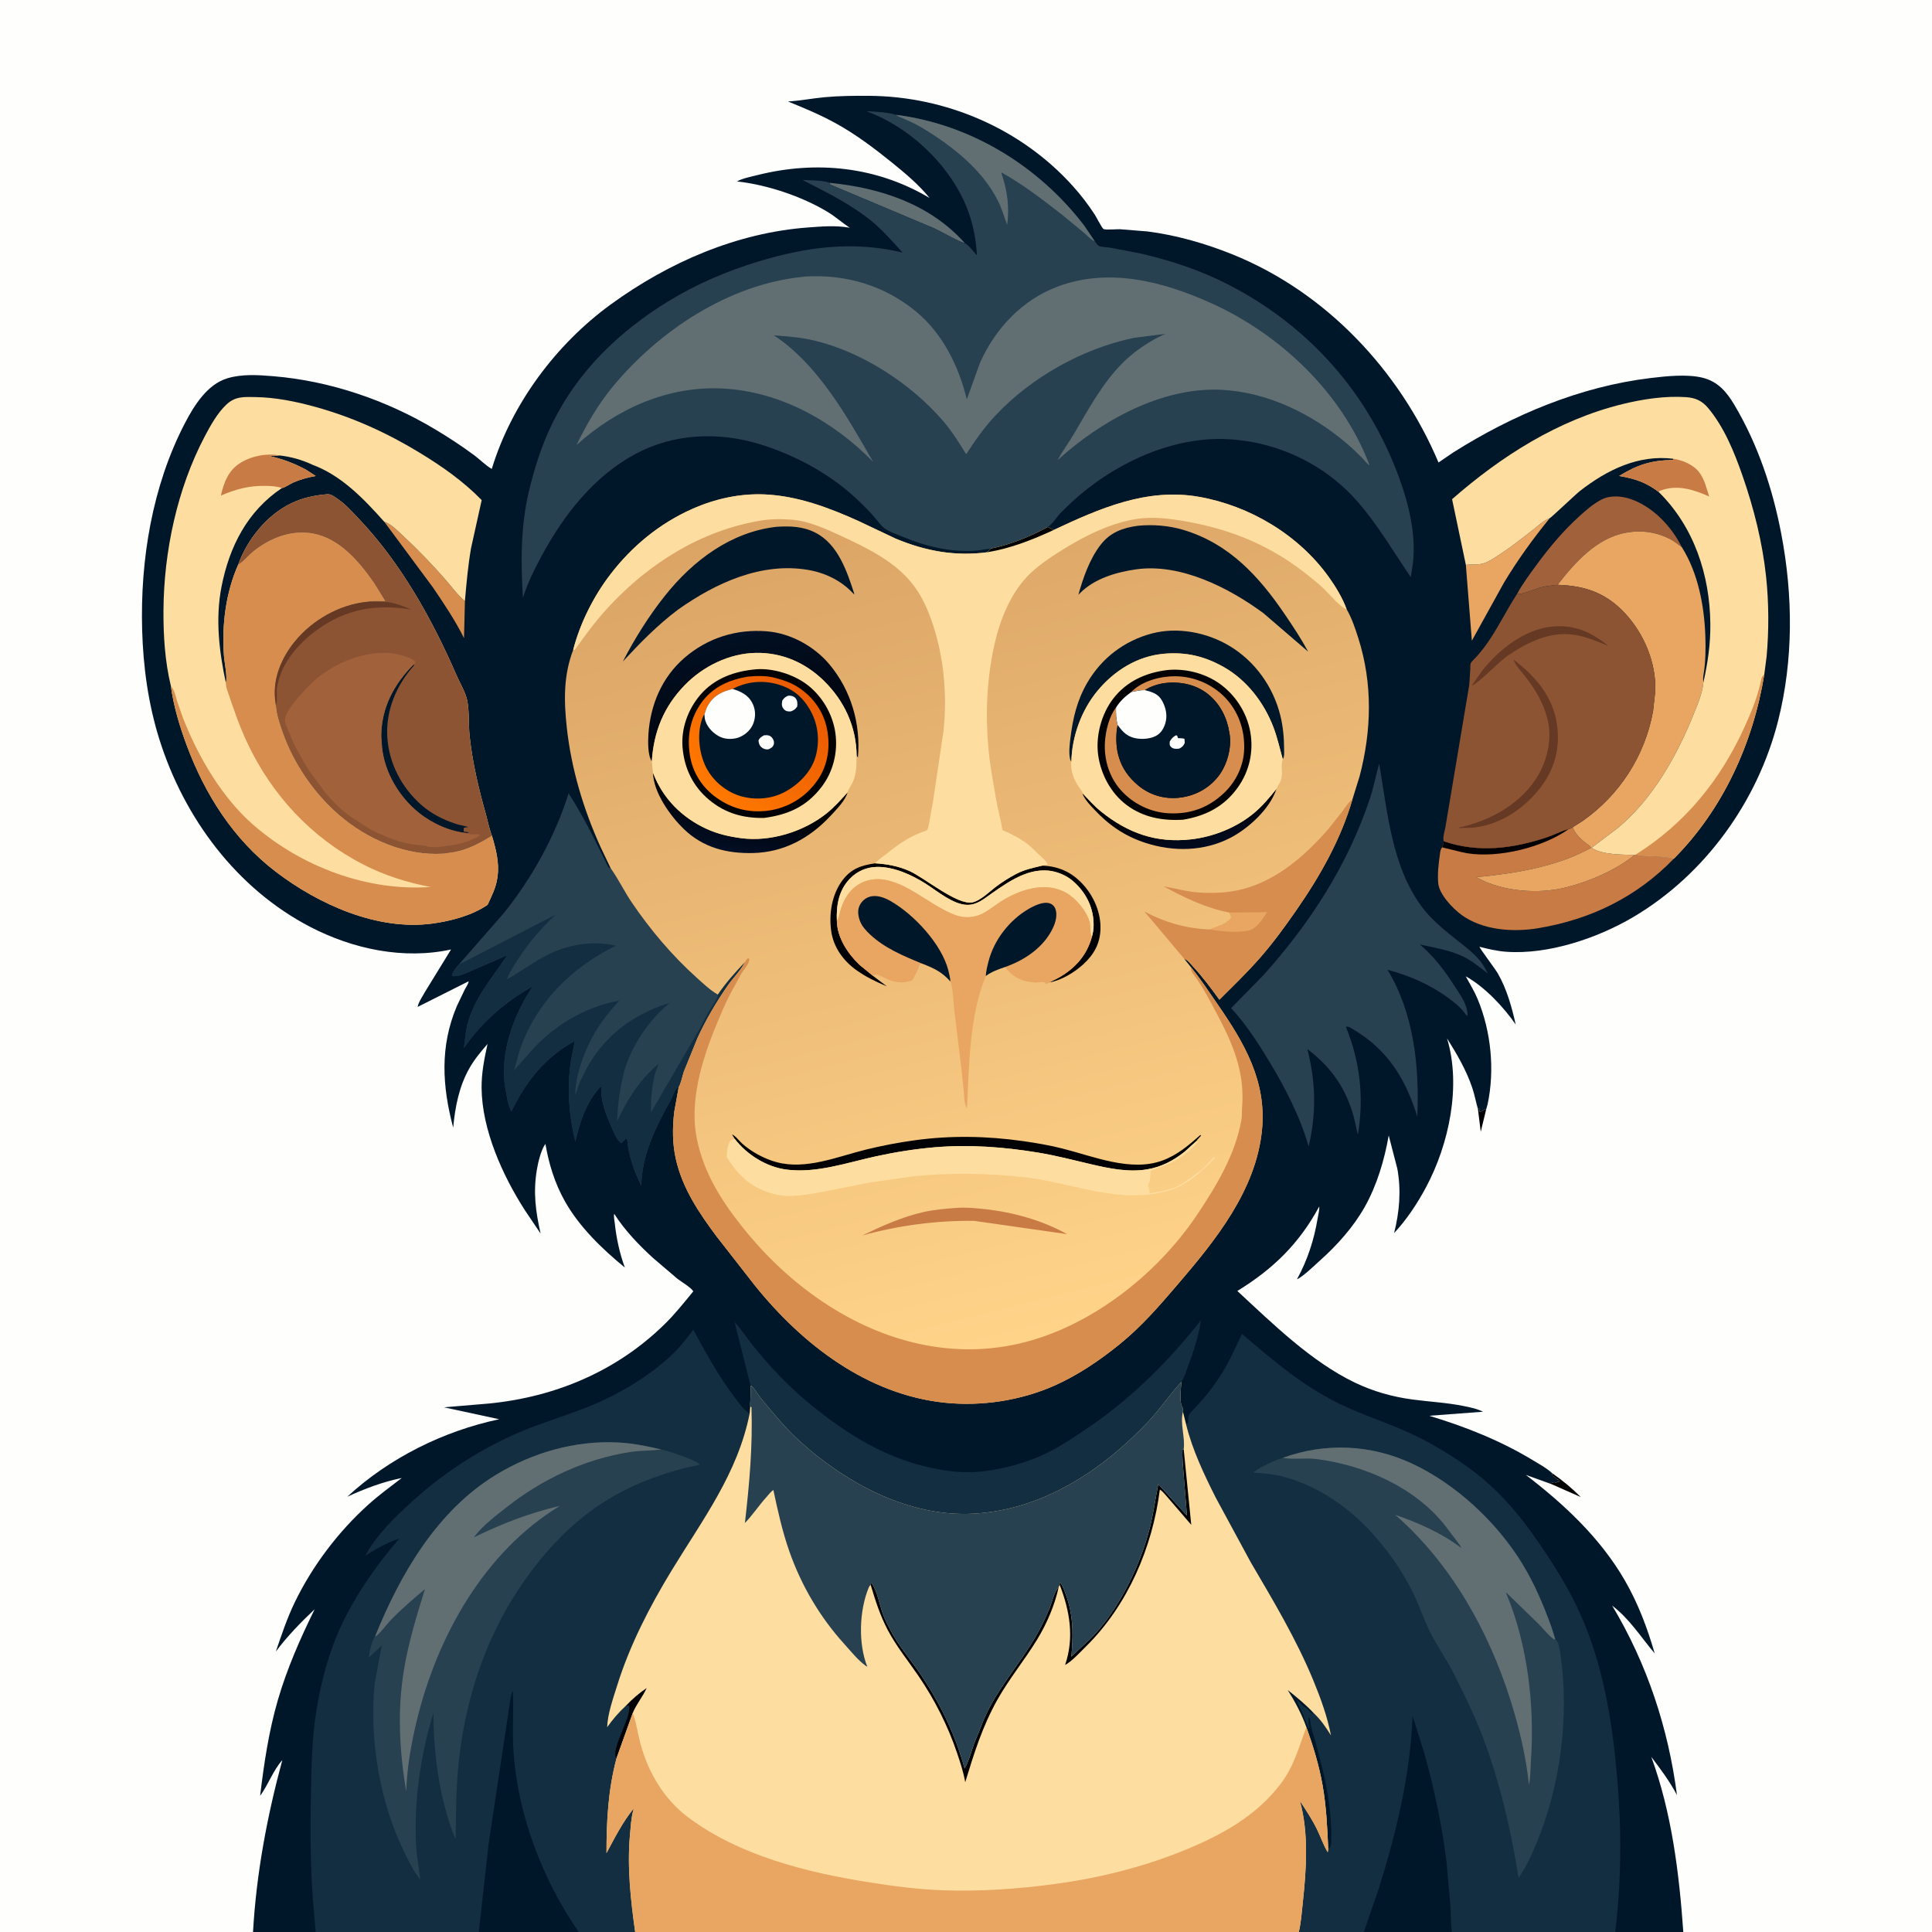 <svg version="1.1" xmlns="http://www.w3.org/2000/svg" style="display: block;" viewBox="0 0 2048 2048" width="1024" height="1024">
<rect x="0" y="0" width="2048" height="2048" fill="#808080" stroke="none"/>
<defs>
	<linearGradient id="Gradient1" gradientUnits="userSpaceOnUse" x1="965.181" y1="512.258" x2="1186.91" y2="1395.42">
		<stop class="stop0" offset="0" stop-opacity="1" stop-color="rgb(219,164,101)"/>
		<stop class="stop1" offset="1" stop-opacity="1" stop-color="rgb(255,212,137)"/>
	</linearGradient>
	<linearGradient id="Gradient2" gradientUnits="userSpaceOnUse" x1="1251.31" y1="852.764" x2="1260.25" y2="898.702">
		<stop class="stop0" offset="0" stop-opacity="1" stop-color="rgb(0,0,0)"/>
		<stop class="stop1" offset="1" stop-opacity="1" stop-color="rgb(1,10,30)"/>
	</linearGradient>
	<linearGradient id="Gradient3" gradientUnits="userSpaceOnUse" x1="790.614" y1="845.474" x2="778.484" y2="902.034">
		<stop class="stop0" offset="0" stop-opacity="1" stop-color="rgb(0,0,0)"/>
		<stop class="stop1" offset="1" stop-opacity="1" stop-color="rgb(2,14,36)"/>
	</linearGradient>
	<linearGradient id="Gradient4" gradientUnits="userSpaceOnUse" x1="801.346" y1="798.254" x2="772.455" y2="673.59">
		<stop class="stop0" offset="0" stop-opacity="1" stop-color="rgb(1,2,9)"/>
		<stop class="stop1" offset="1" stop-opacity="1" stop-color="rgb(1,16,35)"/>
	</linearGradient>
	<linearGradient id="Gradient5" gradientUnits="userSpaceOnUse" x1="854.065" y1="736.998" x2="752.929" y2="837.007">
		<stop class="stop0" offset="0" stop-opacity="1" stop-color="rgb(234,91,0)"/>
		<stop class="stop1" offset="1" stop-opacity="1" stop-color="rgb(255,120,0)"/>
	</linearGradient>
</defs>
<path transform="translate(0,0)" fill="rgb(0,22,41)" d="M 268.218 2048 L -0 2048 L 0 -0 L 2048 0 L 2048 2048 L 1784.37 2048 L 1712.21 2048 L 1539.03 2048 L 1445.71 2048 L 1376.79 2048 L 673.301 2048 L 613.466 2048 L 507.57 2048 L 334.627 2048 L 268.218 2048 z"/>
<path transform="translate(0,0)" fill="rgb(97,111,115)" d="M 879.324 193.771 C 933.257 199.115 985.514 216.209 1022.62 257.529 C 1019.2 257.79 995.366 244.29 990.434 242.103 L 880.096 195.664 L 879.324 193.771 z"/>
<path transform="translate(0,0)" fill="rgb(215,141,77)" d="M 407.297 553.06 C 414.716 555.241 422.183 563.301 427.843 568.553 C 443.363 582.956 457.884 598.147 471.892 614.014 C 478.358 621.34 485.253 631.098 492.841 637.13 L 491.875 676.42 C 482.48 657.608 470.787 640.199 459.019 622.829 L 407.297 553.06 z"/>
<path transform="translate(0,0)" fill="rgb(233,166,98)" d="M 1553.87 598.767 C 1559.79 598.059 1566.11 598.861 1571.9 597.369 C 1577.5 595.926 1583.24 591.897 1588.11 588.783 C 1600.97 580.544 1612.91 571.051 1624.96 561.685 C 1630.64 557.27 1636.11 551.84 1642.88 549.217 C 1625.2 570.813 1608.72 593.686 1594.3 617.601 L 1560.23 679.171 L 1553.87 598.767 z"/>
<path transform="translate(0,0)" fill="rgb(160,97,59)" d="M 1608.03 629.756 C 1613.93 618.928 1621.58 608.635 1628.88 598.692 C 1642.63 579.956 1656.96 562.834 1674.19 547.219 C 1681.48 540.613 1688.96 534.032 1697.76 529.5 C 1706.98 524.753 1718.92 525.762 1728.5 528.977 C 1751.84 536.808 1772.11 558.252 1782.78 579.98 C 1779.23 577.563 1775.84 574.511 1772.12 572.438 C 1756.96 563.995 1740.28 561.604 1723.22 564.768 C 1692.39 570.483 1669.37 596.39 1651.13 619.934 C 1645.46 620.606 1639.71 621.19 1634.15 622.54 C 1626.57 624.381 1615.44 630.014 1608.03 629.756 z"/>
<path transform="translate(0,0)" fill="rgb(201,123,70)" d="M 1667.16 876.871 C 1669.69 884.66 1677.85 891.696 1684.46 896.137 C 1685.56 896.872 1686.02 897.59 1686.55 898.775 C 1649.58 918.993 1606.42 925.834 1564.99 929.819 C 1591.69 945.33 1631.72 948.239 1661.36 940.348 C 1686.78 933.58 1712.11 922.737 1732.84 906.261 L 1733.82 905.965 C 1746.68 908.927 1762.2 906.164 1774.27 910.32 C 1734.72 951.109 1686.4 974.532 1630.82 983.897 C 1604.13 988.394 1571.74 986.23 1549.25 969.815 C 1540.04 963.093 1525.68 948.122 1524.59 936.33 C 1523.72 926.818 1524.86 915.995 1526.25 906.56 C 1526.73 903.319 1526.63 900.826 1528.66 898.239 C 1529.73 895.866 1530.3 894.407 1530.38 891.747 C 1567.24 904.312 1603.7 899.549 1639.87 887.542 C 1647.14 885.13 1654.11 881.329 1661.36 879.213 L 1663.12 878.727 C 1664.32 878.92 1666.1 877.471 1667.16 876.871 z"/>
<path transform="translate(0,0)" fill="rgb(2,1,3)" d="M 1530.38 891.747 C 1567.24 904.312 1603.7 899.549 1639.87 887.542 C 1647.14 885.13 1654.11 881.329 1661.36 879.213 L 1663.12 878.727 C 1635.56 898.338 1588.71 909.813 1555.49 904.519 L 1549.5 903.297 L 1528.66 898.239 C 1529.73 895.866 1530.3 894.407 1530.38 891.747 z"/>
<path transform="translate(0,0)" fill="rgb(18,46,64)" d="M 795.664 1469.13 L 778.643 1401.21 C 786.017 1409.62 792.072 1418.85 799.093 1427.51 C 817.421 1450.11 837.132 1470.88 859.744 1489.27 C 898.82 1521.04 940.041 1546.52 989.933 1556.57 C 1007.4 1560.08 1023.31 1561.79 1041.22 1559.75 C 1064.53 1557.1 1088.96 1550.47 1110.03 1540.06 C 1124.93 1532.69 1138.83 1523.27 1152.59 1513.99 C 1198.73 1482.87 1238.88 1442.94 1273.2 1399.35 C 1270.61 1416.25 1265.13 1432.94 1259.12 1448.94 C 1257.16 1454.13 1255.47 1460.18 1252.41 1464.81 L 1251.83 1465.44 C 1239.46 1478.99 1229.19 1494.39 1216.5 1507.77 C 1167.6 1559.33 1104.36 1600.73 1031.62 1604.57 C 963.541 1608.17 897.719 1572.69 848.433 1528.35 C 832.813 1514.3 820.234 1498.67 806.872 1482.57 C 803.472 1478.47 800.999 1473.61 797.261 1469.84 C 796.353 1468.92 796.801 1469.11 795.664 1469.13 z"/>
<path transform="translate(0,0)" fill="rgb(233,166,98)" d="M 1651.13 619.934 C 1669.37 596.39 1692.39 570.483 1723.22 564.768 C 1740.28 561.604 1756.96 563.995 1772.12 572.438 C 1775.84 574.511 1779.23 577.563 1782.78 579.98 C 1800.14 607.473 1806.63 642.454 1807.74 674.451 C 1808.21 687.848 1808.04 702.121 1805.79 715.353 C 1805.33 717.999 1805.24 720.693 1805.68 723.348 C 1804.65 734.898 1799.14 747.654 1794.8 758.394 C 1777.32 801.592 1751.63 847.17 1715.34 877.38 L 1687.15 898.701 C 1698.47 906.397 1719.6 905.841 1732.84 906.261 C 1712.11 922.737 1686.78 933.58 1661.36 940.348 C 1631.72 948.239 1591.69 945.33 1564.99 929.819 C 1606.42 925.834 1649.58 918.993 1686.55 898.775 C 1686.02 897.59 1685.56 896.872 1684.46 896.137 C 1677.85 891.696 1669.69 884.66 1667.16 876.871 L 1677.63 870.252 C 1717.01 842.647 1743.66 801.12 1752.28 754 L 1754.62 732.886 C 1755.89 702.953 1742.74 671.653 1722.42 649.961 C 1702.21 628.384 1680.27 620.92 1651.13 619.934 z"/>
<path transform="translate(0,0)" fill="rgb(39,65,81)" d="M 1461.98 809.478 C 1470.8 860.598 1475.22 918.013 1507.01 961 C 1516.85 974.305 1530.07 985.116 1542.91 995.388 C 1553.27 1003.68 1566.75 1013.22 1573.31 1024.91 L 1577.32 1032.05 C 1569.26 1025.95 1560.7 1018.61 1551.57 1014.25 L 1550.29 1013.65 C 1536.85 1007.22 1519.46 1004.31 1504.9 1001.16 L 1508.5 1004.14 C 1522.47 1016.86 1532.37 1030.37 1542.47 1046.14 C 1548.8 1056.02 1555.29 1064.34 1555.76 1076.5 L 1554.6 1076.45 C 1549.16 1068.58 1542.79 1063.42 1535.19 1057.83 C 1515.85 1043.62 1493.93 1034.1 1470.83 1028.03 C 1498.85 1074.05 1504.77 1131.01 1502.37 1183.68 C 1490.11 1143.76 1470.96 1112.62 1434.23 1091.07 C 1431.63 1089.68 1429.61 1087.69 1426.69 1088.5 C 1441.76 1125.13 1446.08 1163.8 1439.33 1202.99 C 1437.36 1194.18 1435.83 1185.63 1432.99 1177 C 1423.84 1149.22 1408.89 1129.71 1385.86 1112.05 C 1394.86 1147.67 1395.49 1179.46 1387.24 1215.43 C 1378.46 1184.42 1362.59 1153.56 1345.99 1126.06 C 1333.44 1105.27 1321.49 1086.7 1305.06 1068.65 L 1339.32 1033.66 C 1388.83 978.476 1428.76 916.861 1452.24 846.234 C 1456.26 834.145 1458.49 821.694 1461.98 809.478 z"/>
<path transform="translate(0,0)" fill="rgb(141,84,51)" d="M 1651.13 619.934 C 1680.27 620.92 1702.21 628.384 1722.42 649.961 C 1742.74 671.653 1755.89 702.953 1754.62 732.886 L 1752.28 754 C 1743.66 801.12 1717.01 842.647 1677.63 870.252 L 1667.16 876.871 C 1666.1 877.471 1664.32 878.92 1663.12 878.727 L 1661.36 879.213 C 1654.11 881.329 1647.14 885.13 1639.87 887.542 C 1603.7 899.549 1567.24 904.312 1530.38 891.747 C 1529.21 887.576 1531.24 881.655 1532.1 877.429 L 1557.48 725.994 L 1558.54 709.609 C 1558.65 707.96 1558.39 704.736 1558.95 703.294 C 1559.75 701.188 1564.04 697.467 1565.66 695.617 C 1569.86 690.836 1573.84 685.718 1577.45 680.484 C 1588.7 664.198 1597.25 646.3 1608.03 629.756 C 1615.44 630.014 1626.57 624.381 1634.15 622.54 C 1639.71 621.19 1645.46 620.606 1651.13 619.934 z"/>
<path transform="translate(0,0)" fill="rgb(101,57,35)" d="M 1559.99 726.838 L 1571.38 710.671 C 1588.98 688.596 1616.06 667.057 1645.13 664.202 C 1669.14 661.844 1686.61 670.008 1704.88 684.638 C 1694.06 680.325 1682.81 675.481 1671.33 673.327 C 1644.72 668.336 1620.47 680.024 1598.97 694.619 C 1590.16 700.049 1566.38 725.379 1559.99 726.838 z"/>
<path transform="translate(0,0)" fill="rgb(101,57,35)" d="M 1546.11 877.754 C 1548.05 876.625 1547.05 876.988 1549.27 876.561 L 1551.47 876.125 C 1583.03 868.293 1613.62 850.453 1630.49 821.885 C 1640.48 804.963 1645.52 781.685 1640.44 762.441 L 1639.92 760.5 C 1635.62 744.192 1626.79 729.853 1616.5 716.646 C 1612.82 711.932 1606.88 705.92 1604.71 700.33 L 1604.38 699.199 C 1627.92 717.101 1646.73 738.784 1650.65 769.344 C 1653.86 794.444 1647.44 816.86 1631.55 836.655 C 1614.07 858.432 1589.19 874.58 1561.04 877.427 L 1546.11 877.754 z"/>
<path transform="translate(0,0)" fill="rgb(39,65,81)" d="M 486.321 1022.5 L 533.93 968.065 C 563.811 931.041 588.433 886.383 602.786 840.994 C 611.923 855.168 620.612 871.011 628.364 885.997 L 641.347 911.925 C 642.389 913.914 643.917 918.021 645.328 919.5 C 645.905 920.105 646.784 920.321 647.512 920.732 L 648.498 922.12 C 655.999 932.951 661.926 945.215 669.391 956.249 C 689.149 985.456 712.459 1013.06 738.733 1036.63 C 745.589 1042.78 752.875 1049.79 760.91 1054.33 C 769.394 1041.75 779.071 1031.06 789.491 1020.08 C 785.306 1028.67 777.181 1036.52 771.629 1044.47 C 759.486 1061.85 748.277 1081.02 739.406 1100.29 L 724.88 1136.04 C 723.819 1139.02 721.267 1150.49 719.498 1152.14 L 718.597 1152.92 L 717.478 1153.85 C 714.637 1156.41 712.798 1163.18 710.756 1166.8 C 694.856 1195.03 680.621 1223.89 679.717 1256.97 C 671.886 1241 666.47 1225.31 664.788 1207.5 L 663.5 1206.75 C 661.951 1208.76 660.426 1210.18 658.5 1211.8 C 657.439 1210.99 657.277 1210.93 656.259 1209.76 C 652.729 1205.7 650.351 1199.77 648.208 1194.83 C 642.585 1181.86 636.378 1167.02 637.46 1152.68 L 637.595 1151.1 C 622.243 1166.01 614.541 1189.78 609.9 1210.06 C 603.568 1185.07 601.324 1157.73 604.162 1132.05 C 605.221 1122.47 607.611 1113 609.3 1103.51 C 577.447 1121.02 557.849 1145.99 542.137 1178.17 C 538.489 1171.67 537.129 1161.53 535.777 1154.14 C 529.044 1117.37 544.453 1075.25 565.059 1045.3 C 535.313 1062.24 511.502 1082.75 491.767 1110.82 C 492.964 1102.59 493.435 1094.26 495.466 1086.17 C 502.533 1058.04 522.096 1036.05 537.73 1012.57 L 503.803 1027.3 C 495.554 1030.71 489.147 1034.9 480 1034.83 L 479.053 1033.5 C 480.46 1029.29 483.415 1025.78 486.321 1022.5 z"/>
<path transform="translate(0,0)" fill="rgb(18,46,64)" d="M 486.321 1022.5 L 487.142 1022.15 L 589.365 969.348 C 573.925 983.457 560.281 999.495 548.949 1017.07 C 544.829 1023.45 539.906 1030.77 537.514 1038.04 L 545.455 1033.46 C 558.66 1025.03 571.854 1015.85 586.188 1009.44 C 605.841 1000.64 630.875 997.368 651.983 1002.29 L 652.931 1002.53 C 605.699 1025.36 568.036 1063.1 550.795 1113.5 L 544.855 1134.83 L 566.586 1110.11 C 590.803 1084.95 621.855 1066.95 656.428 1060.74 C 637.786 1080.81 625.034 1100.31 616.226 1126.44 C 612.548 1137.36 609.581 1149.57 609.852 1161.17 L 612.509 1153.24 C 614.107 1147.45 617.251 1141.77 619.928 1136.41 C 632.473 1111.31 652.472 1090.64 677 1077.02 C 687.503 1071.18 698.074 1066.52 709.672 1063.37 C 689.387 1079.75 670.841 1106.45 662.954 1131.5 C 658.758 1144.83 656.657 1159.01 655.113 1172.87 L 654.177 1188.43 C 665.987 1164.16 677.401 1145.24 698.39 1127.5 C 696.648 1131.65 694.993 1135.62 693.922 1140 C 690.769 1152.89 689.943 1166.14 689.987 1179.39 L 742.003 1090.02 C 745.905 1083.11 748.915 1075.41 753.608 1069 L 759.666 1058.88 C 760.72 1057.21 760.81 1056.25 760.91 1054.33 C 769.394 1041.75 779.071 1031.06 789.491 1020.08 C 785.306 1028.67 777.181 1036.52 771.629 1044.47 C 759.486 1061.85 748.277 1081.02 739.406 1100.29 L 724.88 1136.04 C 723.819 1139.02 721.267 1150.49 719.498 1152.14 L 718.597 1152.92 L 717.478 1153.85 C 714.637 1156.41 712.798 1163.18 710.756 1166.8 C 694.856 1195.03 680.621 1223.89 679.717 1256.97 C 671.886 1241 666.47 1225.31 664.788 1207.5 L 663.5 1206.75 C 661.951 1208.76 660.426 1210.18 658.5 1211.8 C 657.439 1210.99 657.277 1210.93 656.259 1209.76 C 652.729 1205.7 650.351 1199.77 648.208 1194.83 C 642.585 1181.86 636.378 1167.02 637.46 1152.68 L 637.595 1151.1 C 622.243 1166.01 614.541 1189.78 609.9 1210.06 C 603.568 1185.07 601.324 1157.73 604.162 1132.05 C 605.221 1122.47 607.611 1113 609.3 1103.51 C 577.447 1121.02 557.849 1145.99 542.137 1178.17 C 538.489 1171.67 537.129 1161.53 535.777 1154.14 C 529.044 1117.37 544.453 1075.25 565.059 1045.3 C 535.313 1062.24 511.502 1082.75 491.767 1110.82 C 492.964 1102.59 493.435 1094.26 495.466 1086.17 C 502.533 1058.04 522.096 1036.05 537.73 1012.57 L 503.803 1027.3 C 495.554 1030.71 489.147 1034.9 480 1034.83 L 479.053 1033.5 C 480.46 1029.29 483.415 1025.78 486.321 1022.5 z"/>
<path transform="translate(0,0)" fill="rgb(254,222,160)" d="M 1553.87 598.767 L 1539.27 529.165 C 1591.61 483.375 1651.76 445.06 1719.95 428.35 C 1741.47 423.077 1765.14 419.467 1787.38 421.001 C 1797.17 421.676 1804.19 424.804 1810.58 432.401 C 1827.58 452.592 1838.46 479.361 1847.05 504 C 1859.14 538.7 1868.29 574.972 1872.16 611.554 C 1875.07 639.158 1875.18 668.238 1872.69 695.86 L 1870.25 714.688 C 1858.56 787.304 1826.48 857.97 1774.27 910.32 C 1762.2 906.164 1746.68 908.927 1733.82 905.965 L 1732.84 906.261 C 1719.6 905.841 1698.47 906.397 1687.15 898.701 L 1715.34 877.38 C 1751.63 847.17 1777.32 801.592 1794.8 758.394 C 1799.14 747.654 1804.65 734.898 1805.68 723.348 C 1810.36 702.476 1813.25 682.744 1813.03 661.275 C 1812.52 609.341 1795.64 558.179 1758.06 521.322 C 1744.45 511.115 1733.11 507.453 1716.35 504.532 C 1735.85 492.657 1750.48 487.85 1773.45 487.638 L 1773.8 486.309 C 1736.74 481.704 1703.52 498.115 1674.84 520.415 C 1670.57 523.733 1644.16 548.868 1642.88 549.217 C 1636.11 551.84 1630.64 557.27 1624.96 561.685 C 1612.91 571.051 1600.97 580.544 1588.11 588.783 C 1583.24 591.897 1577.5 595.926 1571.9 597.369 C 1566.11 598.861 1559.79 598.059 1553.87 598.767 z"/>
<path transform="translate(0,0)" fill="rgb(201,123,70)" d="M 1773.8 486.309 C 1783.97 487.921 1795.18 492.552 1801.5 501.008 C 1806.77 508.066 1809.2 517.967 1811.73 526.282 C 1795.56 519.13 1778.21 513.32 1760.52 519.962 C 1759.23 520.445 1759.05 520.64 1758.06 521.322 C 1744.45 511.115 1733.11 507.453 1716.35 504.532 C 1735.85 492.657 1750.48 487.85 1773.45 487.638 L 1773.8 486.309 z"/>
<path transform="translate(0,0)" fill="rgb(215,141,77)" d="M 1733.82 905.965 C 1786.6 872.783 1823.89 826.661 1849.41 770.332 C 1856.56 754.539 1863.47 737.978 1866.81 720.888 C 1867.43 717.738 1868.1 717.054 1870.25 714.688 C 1858.56 787.304 1826.48 857.97 1774.27 910.32 C 1762.2 906.164 1746.68 908.927 1733.82 905.965 z"/>
<path transform="translate(0,0)" fill="rgb(254,222,160)" d="M 181.112 727.062 C 174.839 701.182 173.123 673.734 173.282 647.151 C 173.655 584.709 187.813 517.97 217.078 462.528 C 223.111 451.099 230.351 437.96 239.866 428.967 C 249.318 420.035 258.303 420.735 270.41 420.904 C 292.122 421.209 313.708 425.614 334.579 431.4 C 373.848 442.286 410.239 458.806 445 479.989 C 468.718 494.442 491.188 510.153 510.615 530.125 L 499.366 580.91 C 496.113 599.512 494.462 618.331 492.841 637.13 C 485.253 631.098 478.358 621.34 471.892 614.014 C 457.884 598.147 443.363 582.956 427.843 568.553 C 422.183 563.301 414.716 555.241 407.297 553.06 C 385.758 528.901 361.861 503.82 330.732 492.493 L 330.643 492.341 C 319.633 487.365 308.559 484.194 296.555 482.806 L 285.5 483.346 C 299.532 486.536 311.434 490.993 324.136 497.715 L 334.71 504.568 C 326.399 506.072 318.729 508.097 310.956 511.444 C 308.216 512.625 301.242 517.242 298.777 517.399 C 262.199 541.91 243.205 579.346 234.871 621.656 C 228.106 656.003 232.283 690.478 239.495 724.264 C 241.131 716.201 238.021 703.409 237.396 694.971 C 235.007 662.717 239.301 628.286 252.468 598.633 C 261.947 571.877 283 545.747 308.882 533.426 C 321.204 527.56 333.325 525.06 346.841 523.911 C 351.139 523.546 354.821 526.774 358.204 529.062 C 366.122 534.415 373.051 542.269 379.649 549.157 C 424.544 596.03 458.212 656.485 483.893 715.697 C 487.367 723.706 493.776 734.362 495.362 742.836 C 497.6 754.791 496.546 768.351 497.862 780.583 C 500.856 808.417 507.202 835.038 514.733 861.934 C 516.953 869.864 518.489 878.246 521.457 885.912 C 525.681 900.079 529.437 914.299 527.412 929.203 L 527.15 931 C 525.749 940.981 521.052 950.01 516.908 959.091 C 500.57 970.401 478.023 976.332 458.585 978.984 C 400.128 986.96 337.271 958.539 291.912 923.747 C 247.446 889.64 217.3 842.185 197.935 790.11 C 190.469 770.034 183.895 748.327 181.112 727.062 z"/>
<path transform="translate(0,0)" fill="rgb(201,123,70)" d="M 298.777 517.399 C 293.465 515.44 287.506 515.183 281.886 515.056 C 264.226 514.656 250.221 518.468 234.104 525.341 C 237.34 511.775 241.548 499.517 253.732 491.404 C 265.59 483.509 282.501 480.1 296.555 482.806 L 285.5 483.346 C 299.532 486.536 311.434 490.993 324.136 497.715 L 334.71 504.568 C 326.399 506.072 318.729 508.097 310.956 511.444 C 308.216 512.625 301.242 517.242 298.777 517.399 z"/>
<path transform="translate(0,0)" fill="rgb(215,141,77)" d="M 252.468 598.633 L 254.162 597.529 C 259.486 593.95 263.622 588.542 268.638 584.496 C 286.184 570.344 308.785 561.512 331.5 565.54 C 360.028 570.598 380.972 595.668 396.585 618.178 L 408.25 637.131 C 402.127 637.097 394.705 636.315 388.82 637.935 C 359.492 640.999 330.951 657.3 312.4 680.085 C 298.645 696.978 289.292 718.585 291.532 740.692 L 292.365 747.64 C 293.05 757.302 296.405 767.222 299.601 776.316 C 311.203 809.333 332.724 840.868 359.175 863.747 C 389.24 889.752 430.157 907.683 470.5 904.909 L 481.67 903.266 C 495.955 900.631 509.298 893.588 521.457 885.912 C 525.681 900.079 529.437 914.299 527.412 929.203 L 527.15 931 C 525.749 940.981 521.052 950.01 516.908 959.091 C 500.57 970.401 478.023 976.332 458.585 978.984 C 400.128 986.96 337.271 958.539 291.912 923.747 C 247.446 889.64 217.3 842.185 197.935 790.11 C 190.469 770.034 183.895 748.327 181.112 727.062 C 184.963 731.564 186.1 737.769 187.756 743.354 L 194.261 761.877 C 210.442 802.767 235.654 846.084 269.259 875.054 C 320.035 918.825 389.204 945.028 456.719 940.254 C 432 935.771 406.828 927.661 384.479 916.098 C 329.901 887.861 288.051 842.634 261.992 787.15 C 253.414 768.887 247.301 750.515 240.816 731.5 C 240.172 729.611 239.756 728.183 239.614 726.194 L 239.495 724.264 C 241.131 716.201 238.021 703.409 237.396 694.971 C 235.007 662.717 239.301 628.286 252.468 598.633 z"/>
<path transform="translate(0,0)" fill="rgb(141,84,51)" d="M 252.468 598.633 C 261.947 571.877 283 545.747 308.882 533.426 C 321.204 527.56 333.325 525.06 346.841 523.911 C 351.139 523.546 354.821 526.774 358.204 529.062 C 366.122 534.415 373.051 542.269 379.649 549.157 C 424.544 596.03 458.212 656.485 483.893 715.697 C 487.367 723.706 493.776 734.362 495.362 742.836 C 497.6 754.791 496.546 768.351 497.862 780.583 C 500.856 808.417 507.202 835.038 514.733 861.934 C 516.953 869.864 518.489 878.246 521.457 885.912 C 509.298 893.588 495.955 900.631 481.67 903.266 L 470.5 904.909 C 430.157 907.683 389.24 889.752 359.175 863.747 C 332.724 840.868 311.203 809.333 299.601 776.316 C 296.405 767.222 293.05 757.302 292.365 747.64 L 291.532 740.692 C 289.292 718.585 298.645 696.978 312.4 680.085 C 330.951 657.3 359.492 640.999 388.82 637.935 C 394.705 636.315 402.127 637.097 408.25 637.131 L 396.585 618.178 C 380.972 595.668 360.028 570.598 331.5 565.54 C 308.785 561.512 286.184 570.344 268.638 584.496 C 263.622 588.542 259.486 593.95 254.162 597.529 L 252.468 598.633 z"/>
<path transform="translate(0,0)" fill="rgb(101,57,35)" d="M 292.365 747.64 L 291.532 740.692 C 289.292 718.585 298.645 696.978 312.4 680.085 C 330.951 657.3 359.492 640.999 388.82 637.935 C 396.168 637.992 404.229 637.425 411.482 638.295 C 420.036 639.321 428.219 643.005 436.153 646.161 C 398.939 640.116 367.037 645.358 336.188 667.63 C 317.097 681.413 299.13 701.838 294.293 725.5 L 294.034 726.716 L 293.828 727.995 L 293.669 728.903 C 292.717 734.85 294.712 742.211 292.365 747.64 z"/>
<path transform="translate(0,0)" fill="rgb(0,22,41)" d="M 438.887 703.949 L 438.643 705.644 C 420.16 726.38 408.779 753.353 410.549 781.409 C 412.302 809.189 425.664 834.687 446.442 853.087 C 456.969 862.41 469.509 868.829 482.8 873.211 C 487.317 874.7 492.201 875.287 496.62 876.812 L 494.92 876.922 C 492.631 877.116 493.517 876.897 491.599 877.774 L 491.5 881.51 L 496.731 882.317 L 495.773 883.151 C 477.515 881.71 458.417 873.083 444.187 861.7 C 423.21 844.92 407.586 818.821 404.946 791.845 L 404.147 780.5 C 404.201 750.102 417.811 724.918 438.887 703.949 z"/>
<path transform="translate(0,0)" fill="rgb(160,97,59)" d="M 495.773 883.151 C 499.295 886.249 505.996 882.446 509 885.51 L 507 886.591 C 505.913 887.301 505.399 887.933 504.112 888.3 C 501.403 889.074 499.068 890.732 496.38 891.635 L 492.005 893.052 L 489.005 894.05 L 486.5 894.511 C 484.473 895.214 483.554 895.183 481.5 895.603 C 478.817 896.152 476.095 896.118 473.5 896.653 C 468.618 897.659 457.229 898.978 452.5 897.13 C 448.071 895.399 440.984 896.156 435.966 894.836 L 429.5 893.51 C 427.169 892.787 424.787 892.368 422.495 891.609 L 414.995 889.083 C 413.724 888.699 412.823 888.442 411.591 887.856 L 406.5 885.585 C 400.561 883.16 393.771 880.07 388.408 876.561 L 373 866.593 L 370.5 864.644 C 361.309 858.668 352.229 848.982 345.107 840.511 L 328.414 818 C 327.257 816.344 326.447 814.705 325.4 813 L 323.948 811.005 C 318.305 800.804 311.184 789.42 307.356 778.425 L 303.415 769 C 302.49 766.885 301.873 764.34 302.14 762 C 303.467 750.351 330.284 722.617 340.273 715.713 L 352.247 707.779 C 372.816 695.849 401.542 687.924 425.012 694.375 C 429.064 695.489 438.513 698.443 440.542 702 L 438.887 703.949 C 417.811 724.918 404.201 750.102 404.147 780.5 L 404.946 791.845 C 407.586 818.821 423.21 844.92 444.187 861.7 C 458.417 873.083 477.515 881.71 495.773 883.151 z"/>
<path transform="translate(0,0)" fill="rgb(18,46,64)" d="M 1257.36 1510.08 C 1258.59 1508.63 1259.56 1508.24 1259.5 1506.28 C 1259.26 1498.94 1261.82 1497.58 1266.64 1492.5 C 1278.94 1479.55 1290.23 1465.01 1299.04 1449.44 C 1305.49 1438.05 1310.77 1425.8 1316.49 1414.03 C 1352.14 1444.09 1384.74 1472.53 1427.86 1491.8 C 1455.26 1504.05 1484.44 1512.88 1510.89 1527.16 C 1535.37 1540.39 1558.62 1555.32 1579.31 1574.07 C 1601.47 1594.16 1619.27 1617.49 1635.86 1642.24 C 1650.1 1663.48 1663.39 1684.99 1674.02 1708.3 C 1700.02 1765.3 1709.34 1825.9 1714.57 1887.81 C 1719.04 1940.77 1718.65 1995.2 1712.21 2048 L 1539.03 2048 L 1445.71 2048 L 1376.79 2048 C 1379.2 2037.79 1379.97 2026.56 1381.09 2016.12 C 1384.81 1981.53 1387.42 1942.92 1377.96 1909.09 C 1384.6 1919.1 1391.08 1928.9 1396.34 1939.71 C 1400.08 1947.38 1403.04 1956.27 1407.46 1963.5 L 1407.97 1960.09 C 1407.03 1937.51 1405.93 1914.8 1401.99 1892.5 C 1398.25 1871.29 1392.03 1851.05 1384.81 1830.81 C 1379.88 1817.09 1372.79 1803.76 1365.01 1791.45 C 1374.72 1799.25 1384.7 1807.34 1393.1 1816.55 L 1393.17 1816.53 C 1400.41 1823.52 1405.64 1831.17 1410.93 1839.69 C 1406.9 1819.22 1400.02 1800.23 1392.07 1781 C 1373.92 1737.08 1349.56 1696.59 1325.63 1655.67 L 1288.86 1587.76 C 1276.4 1563.04 1264.02 1537.05 1257.36 1510.08 z"/>
<path transform="translate(0,0)" fill="rgb(0,22,41)" d="M 1384.81 1830.81 C 1379.88 1817.09 1372.79 1803.76 1365.01 1791.45 C 1374.72 1799.25 1384.7 1807.34 1393.1 1816.55 C 1388.22 1816.36 1387.38 1811.69 1383.24 1809.61 C 1380.08 1808.03 1377.4 1803.98 1374.45 1801.68 C 1376.72 1808.39 1380.37 1814.39 1382.52 1821.05 L 1387.25 1832.51 C 1388.16 1830.68 1388.13 1831.58 1387.78 1830.19 C 1386.97 1826.93 1387.01 1824.32 1387.25 1821.01 L 1388.3 1821.05 C 1388.82 1823.11 1389.12 1824.98 1389.34 1827.09 C 1389.93 1832.75 1392.04 1838.21 1393.66 1843.65 L 1399.07 1864 C 1406.16 1890.28 1411.69 1921.13 1411.2 1948.37 C 1411.17 1950.34 1411.35 1955.35 1410.5 1956.91 C 1409.86 1958.1 1408.81 1959.03 1407.97 1960.09 C 1407.03 1937.51 1405.93 1914.8 1401.99 1892.5 C 1398.25 1871.29 1392.03 1851.05 1384.81 1830.81 z"/>
<path transform="translate(0,0)" fill="rgb(0,22,41)" d="M 1445.71 2048 L 1461 2003.77 C 1479.84 1944.28 1495.01 1881.71 1497.43 1819.1 L 1509.99 1859.18 C 1520.49 1896.55 1528.42 1934.84 1533.34 1973.35 L 1537.57 2021.45 C 1538.07 2030.22 1537.82 2039.34 1539.03 2048 L 1445.71 2048 z"/>
<path transform="translate(0,0)" fill="rgb(39,65,81)" d="M 1359.76 1545.4 C 1404.71 1528.96 1453.31 1531.13 1496.8 1551.43 C 1543.57 1573.25 1586.98 1613.83 1613.83 1657.84 C 1626.77 1679.05 1636.32 1701.82 1644.73 1725.14 L 1648.66 1737.69 C 1652.49 1740.92 1653.12 1747.48 1653.87 1752.24 C 1664.06 1817.7 1654.14 1893.5 1628.52 1954.43 C 1623.33 1966.75 1617.66 1979.67 1609.75 1990.52 C 1601.5 1938.96 1589.57 1887.34 1570.73 1838.57 C 1562.31 1816.73 1551.78 1795.41 1541.28 1774.51 C 1533.67 1759.36 1523.75 1745.5 1516.15 1730.43 C 1510.27 1718.77 1506.02 1706.34 1500.68 1694.42 C 1490.04 1670.66 1475.97 1650.18 1459.13 1630.44 C 1432.89 1599.68 1397.35 1574.28 1357.69 1564.71 C 1348.05 1562.39 1338.12 1561.73 1328.27 1560.97 C 1336.4 1554.85 1350.12 1548.26 1359.76 1545.4 z"/>
<path transform="translate(0,0)" fill="rgb(97,111,115)" d="M 1359.76 1545.4 C 1404.71 1528.96 1453.31 1531.13 1496.8 1551.43 C 1543.57 1573.25 1586.98 1613.83 1613.83 1657.84 C 1626.77 1679.05 1636.32 1701.82 1644.73 1725.14 L 1648.66 1737.69 C 1646.97 1737.67 1647.45 1737.97 1646.32 1737.08 C 1640.66 1732.61 1635.58 1726.19 1630.5 1721.02 L 1596.51 1687.99 C 1596.68 1689.26 1596.53 1688.69 1597.08 1690.02 C 1619.48 1744.06 1626.79 1807.9 1622.88 1865.89 C 1622.29 1874.63 1622.54 1883.4 1620.76 1892 C 1617.6 1861.79 1610.5 1831.98 1601.41 1803.02 C 1578.23 1729.15 1537.95 1657.07 1478.95 1605.76 C 1502.95 1613.96 1528.67 1625.34 1548.81 1640.77 C 1548.6 1638.98 1546.15 1636.25 1545.11 1634.74 L 1532.02 1617.34 C 1499.62 1576.34 1446.48 1553.27 1395.73 1546.68 C 1384.43 1545.21 1372.8 1547.18 1361.72 1545.69 L 1359.76 1545.4 z"/>
<path transform="translate(0,0)" fill="rgb(18,46,64)" d="M 334.627 2048 L 331.706 2014.05 C 328.88 1976.65 328.821 1938.98 329.557 1901.5 C 330.058 1875.98 330.442 1850.91 333.647 1825.55 C 337.491 1795.14 345.303 1761.91 357.123 1733.59 C 372.41 1696.96 397.322 1661 423.15 1631 C 410.768 1634.96 398.208 1642.17 387.248 1649.06 C 399.096 1626.94 418.531 1608.23 436.959 1591.5 C 469.051 1562.37 505.014 1538.62 544.586 1520.86 C 569.644 1509.61 596.109 1502 621.632 1491.98 C 654.314 1479.16 689.524 1458.51 714.654 1433.74 C 722.008 1426.49 728.701 1417.75 734.954 1409.52 C 748.161 1434.16 762.402 1459.79 779.405 1482.05 C 783.545 1487.46 788.03 1494.13 793.88 1497.73 L 794.685 1498.2 C 782.042 1561.96 744.784 1610.8 711.838 1664.93 C 688.676 1702.98 667.592 1743.86 654.278 1786.47 C 650.048 1800.01 644.052 1816.81 643.589 1830.96 C 649.481 1822.71 655.738 1815.32 663.204 1808.45 C 670.074 1801.21 677.216 1794.95 685.5 1789.37 C 681.444 1798.65 674.678 1806.17 670.742 1815.86 L 653.497 1863.92 C 644.614 1897.58 642.932 1929.81 642.895 1964.41 C 651.819 1947.85 659.891 1931.61 671.845 1916.91 L 671.359 1918.69 C 669.042 1927.32 668.656 1935.76 667.837 1944.6 C 664.654 1978.96 668.512 2013.98 673.301 2048 L 613.466 2048 L 507.57 2048 L 334.627 2048 z"/>
<path transform="translate(0,0)" fill="rgb(2,1,3)" d="M 663.204 1808.45 C 670.074 1801.21 677.216 1794.95 685.5 1789.37 C 681.444 1798.65 674.678 1806.17 670.742 1815.86 L 653.497 1863.92 C 646.47 1855.29 670.213 1819.45 666.755 1808 C 665.477 1807.52 664.497 1808.11 663.204 1808.45 z"/>
<path transform="translate(0,0)" fill="rgb(0,22,41)" d="M 507.57 2048 L 518.001 1954.5 L 539.632 1810.79 C 540.486 1806.37 541.303 1795.72 543.633 1792.22 C 544.68 1814.1 542.812 1835.94 544.389 1857.95 C 549.182 1924.86 575.366 1993 613.466 2048 L 507.57 2048 z"/>
<path transform="translate(0,0)" fill="rgb(39,65,81)" d="M 397.593 1734.69 C 424.198 1668.79 463.208 1601.6 525.388 1563.57 C 564.165 1539.85 609.547 1526.78 655.125 1529.07 C 670.629 1529.84 685.985 1532.94 701.038 1536.56 C 707.545 1537.95 738.098 1547.51 741.779 1552.64 C 702.889 1560.52 664.483 1574.95 631.783 1597.73 C 599.05 1620.54 572.186 1650.96 550.16 1684 C 513.79 1738.56 493.199 1802.54 486.342 1867.5 C 483.434 1895.05 483.285 1922.08 482.996 1949.71 C 478.6 1940.22 475.623 1930.05 472.794 1920 C 463.413 1886.69 459.496 1850.45 459.419 1815.88 C 445.718 1860.06 438.398 1911.19 441.212 1957.52 C 441.931 1969.37 444.229 1980.83 445.579 1992.56 C 439.27 1984.9 434.881 1975.95 430.4 1967.14 C 402.957 1913.22 391.227 1844.91 397.083 1784.92 L 404.747 1744.07 L 403.445 1745.54 L 390.901 1756.97 C 391.964 1750.08 393.706 1740.52 397.593 1734.69 z"/>
<path transform="translate(0,0)" fill="rgb(97,111,115)" d="M 397.593 1734.69 C 424.198 1668.79 463.208 1601.6 525.388 1563.57 C 564.165 1539.85 609.547 1526.78 655.125 1529.07 C 670.629 1529.84 685.985 1532.94 701.038 1536.56 L 699.526 1536.73 C 689.012 1537.85 678.462 1537.58 667.952 1539.21 C 619.758 1546.66 574.714 1567.94 536.659 1598 C 525.65 1606.69 512.357 1616.72 503.664 1627.86 L 502.536 1629.53 C 532.161 1615.13 561.349 1603.76 593.534 1596.28 C 513.348 1645 463.548 1734.38 441.857 1823.7 C 435.82 1848.56 431.461 1873.52 430.581 1899.12 C 423.392 1855.66 421.021 1813.14 428.307 1769.5 C 433.126 1740.64 441.78 1712.36 450.479 1684.48 C 437.902 1695.17 424.948 1706.1 413.551 1718.04 C 410.751 1720.97 400.72 1734.26 397.593 1734.69 z"/>
<path transform="translate(0,0)" fill="rgb(39,65,81)" d="M 1022.62 257.529 C 1026.89 259.886 1032.07 266.966 1035.6 270.653 C 1034.51 250.677 1030.32 231.529 1021.96 213.285 C 1002.57 171.006 962.113 133.895 918.35 117.808 C 928.472 118.514 940.175 118.724 949.839 121.717 C 1028.94 131.79 1100.83 175.908 1149.03 238.826 L 1160.45 255.614 L 1161.65 257.196 C 1162.44 258.231 1163.83 260.261 1165 260.782 C 1167.56 261.923 1173.69 262.018 1176.72 262.517 L 1209.68 268.814 C 1242.4 276.532 1273.93 286.969 1303.8 302.532 C 1388.09 346.448 1450.27 416.713 1483 506 C 1493.59 534.892 1501.5 567.604 1497.58 598.5 L 1495.42 611.771 C 1477.21 584.96 1460.12 555.667 1438.68 531.318 C 1409.26 497.924 1369.87 476.401 1326.14 468.269 L 1314.14 466.664 C 1256.97 459.263 1197.36 483.235 1152.96 517.956 C 1142.98 525.761 1133.33 534.472 1124.5 543.546 C 1119.69 548.488 1116.48 554.726 1110.67 558.588 C 1092.56 568.632 1070.66 577.481 1050.28 581.522 C 1043.77 582.292 1037.23 583.74 1030.69 583.983 C 1005.51 584.919 981.455 579.099 958.318 569.563 C 952.034 566.973 943.732 564.313 938.135 560.431 C 933.838 557.451 930.2 552.009 926.791 548.038 C 922.026 542.487 916.747 537.214 911.5 532.115 C 882.283 503.726 844.875 483.108 806.084 471.087 C 762.2 457.488 714.83 459.246 673.915 481.041 C 629.701 504.594 597.487 546.013 574.162 589.304 C 566.488 603.546 559.034 618.337 554.331 633.852 C 552.008 596.203 551.836 557.857 560.62 520.932 C 566.559 495.968 574.457 471.296 585.792 448.218 C 612.69 393.457 656.345 351.376 707.868 319.718 C 738.28 301.031 770.004 287.524 804.076 277.159 C 854.89 261.702 904.391 255.126 956.702 267.695 C 947.069 257.141 937.729 246.231 926.848 236.889 C 904.432 217.641 876.799 204.143 850.639 190.777 C 859.046 191.375 871.688 190.745 879.324 193.771 L 880.096 195.664 L 990.434 242.103 C 995.366 244.29 1019.2 257.79 1022.62 257.529 z"/>
<path transform="translate(0,0)" fill="rgb(97,111,115)" d="M 949.839 121.717 C 1028.94 131.79 1100.83 175.908 1149.03 238.826 L 1160.45 255.614 C 1157.23 254.936 1152.34 249.617 1149.76 247.367 L 1125.38 227.263 C 1105.36 211.712 1083.76 195.032 1061.6 182.8 C 1061.52 183.78 1061.47 183.314 1061.84 184.438 C 1067.83 202.495 1070.21 219.365 1067.61 238.332 C 1064.38 229.676 1062.1 221.259 1057.92 212.94 C 1041.14 179.595 1009.26 154.689 977.956 135.786 C 972.116 132.259 965.752 129.214 959.512 126.459 C 955.978 124.9 952.966 124.099 949.839 121.717 z"/>
<path transform="translate(0,0)" fill="rgb(97,111,115)" d="M 851.569 293.405 L 854.5 293.095 C 897.233 290.672 937.874 302.848 970.945 330.171 C 999.367 353.652 1016.24 388.013 1024.87 423.323 L 1038.87 384.562 C 1054.93 348.415 1083.18 318.239 1120.61 303.994 C 1175.09 283.263 1232.72 298.262 1283.81 321.305 C 1357.36 354.48 1422.99 416.798 1451.76 493.187 C 1449.51 492.13 1446.5 488.097 1444.63 486.171 C 1439.13 480.534 1433.5 475.129 1427.5 470.021 C 1390.54 438.557 1343.17 415.376 1294.04 413.168 C 1230.95 410.333 1166.5 446.412 1121.17 487.719 C 1126.37 477.978 1133.34 468.609 1138.99 459 C 1154.15 433.179 1169.22 405.272 1190.71 384.072 C 1201.31 373.602 1212.68 365.83 1225.62 358.58 L 1235.23 353.895 L 1201.67 358.209 C 1147.22 369.65 1093.01 400.071 1054.99 440.691 C 1043.26 453.22 1033.51 467.157 1024.18 481.502 C 1016.71 469.399 1009.08 457.145 999.797 446.327 C 966.132 407.095 914.765 373.617 864.353 361.264 C 849.954 357.736 835.076 356.536 820.332 355.464 C 867.159 386.304 898.113 441.775 925.429 489.482 C 883.457 446.572 827.436 415.098 766.469 411.869 C 708.173 408.782 653.843 433.238 611.109 471.72 C 621.861 449.837 633.647 429.184 649.198 410.312 C 698.537 350.439 772.92 301.091 851.569 293.405 z"/>
<path transform="translate(0,0)" fill="rgb(254,222,160)" d="M 795.664 1469.13 C 796.801 1469.11 796.353 1468.92 797.261 1469.84 C 800.999 1473.61 803.472 1478.47 806.872 1482.57 C 820.234 1498.67 832.813 1514.3 848.433 1528.35 C 897.719 1572.69 963.541 1608.17 1031.62 1604.57 C 1104.36 1600.73 1167.6 1559.33 1216.5 1507.77 C 1229.19 1494.39 1239.46 1478.99 1251.83 1465.44 L 1252.41 1464.81 C 1251.79 1472.14 1249.57 1487.19 1254.04 1493 L 1253.99 1496.57 L 1257.36 1510.08 C 1264.02 1537.05 1276.4 1563.04 1288.86 1587.76 L 1325.63 1655.67 C 1349.56 1696.59 1373.92 1737.08 1392.07 1781 C 1400.02 1800.23 1406.9 1819.22 1410.93 1839.69 C 1405.64 1831.17 1400.41 1823.52 1393.17 1816.53 L 1393.1 1816.55 C 1384.7 1807.34 1374.72 1799.25 1365.01 1791.45 C 1372.79 1803.76 1379.88 1817.09 1384.81 1830.81 C 1392.03 1851.05 1398.25 1871.29 1401.99 1892.5 C 1405.93 1914.8 1407.03 1937.51 1407.97 1960.09 L 1407.46 1963.5 C 1403.04 1956.27 1400.08 1947.38 1396.34 1939.71 C 1391.08 1928.9 1384.6 1919.1 1377.96 1909.09 C 1387.42 1942.92 1384.81 1981.53 1381.09 2016.12 C 1379.97 2026.56 1379.2 2037.79 1376.79 2048 L 673.301 2048 C 668.512 2013.98 664.654 1978.96 667.837 1944.6 C 668.656 1935.76 669.042 1927.32 671.359 1918.69 L 671.845 1916.91 C 659.891 1931.61 651.819 1947.85 642.895 1964.41 C 642.932 1929.81 644.614 1897.58 653.497 1863.92 L 670.742 1815.86 C 674.678 1806.17 681.444 1798.65 685.5 1789.37 C 677.216 1794.95 670.074 1801.21 663.204 1808.45 C 655.738 1815.32 649.481 1822.71 643.589 1830.96 C 644.052 1816.81 650.048 1800.01 654.278 1786.47 C 667.592 1743.86 688.676 1702.98 711.838 1664.93 C 744.784 1610.8 782.042 1561.96 794.685 1498.2 L 795.263 1491.25 L 795.204 1488.01 C 795.687 1481.63 795.723 1475.54 795.664 1469.13 z"/>
<path transform="translate(0,0)" fill="rgb(2,1,3)" d="M 1123.42 1680.24 L 1123.12 1678.49 L 1124.5 1677.86 C 1127.87 1684.27 1130.31 1690.95 1132.34 1697.88 C 1137.94 1717.03 1137.48 1736.52 1135.69 1756.18 C 1144.53 1747.17 1154.63 1739.22 1162.92 1729.7 C 1188.79 1700.01 1208.87 1658.32 1218.64 1620.4 C 1222.65 1604.83 1224.65 1589.01 1227.84 1573.29 L 1258.22 1606.53 L 1254.74 1563.5 C 1254.08 1554.41 1253.06 1545.72 1253.45 1536.55 L 1254.78 1536.28 L 1262.78 1616.38 L 1238.28 1587.88 C 1235.71 1585.09 1232.73 1580.94 1229.49 1579.02 C 1221.69 1640.49 1195.38 1701.74 1150.94 1745.57 C 1144.93 1751.5 1137.74 1759.46 1130.67 1764 L 1129.05 1764.87 C 1138.9 1736.23 1134.09 1707.83 1123.42 1680.24 z"/>
<path transform="translate(0,0)" fill="rgb(2,1,3)" d="M 922.936 1680.05 L 923.536 1677.5 C 929.97 1685.91 932.487 1701.99 936.356 1712.14 C 938.474 1717.7 941.373 1723.16 944.112 1728.44 C 951.907 1743.47 963.809 1757.48 973.491 1771.4 C 995.321 1802.81 1012.49 1837.75 1022.54 1874.73 C 1027.16 1866.47 1029.33 1857.5 1032.5 1848.64 L 1039.97 1830.09 C 1053.38 1793.22 1081.29 1764.78 1100.04 1731 C 1104.79 1722.44 1108.95 1713.59 1112.67 1704.53 C 1115.58 1697.43 1117.19 1687.87 1122.33 1682.13 C 1117.97 1701.86 1109.78 1721 1099.25 1738.23 C 1085.96 1759.96 1069.7 1779.6 1057.21 1801.91 C 1041.34 1830.24 1032.62 1858.43 1023.17 1889.23 C 1021.39 1878.67 1017.94 1868.36 1014.52 1858.24 C 1004.85 1829.56 990.689 1801.55 973.599 1776.55 C 962.619 1760.49 950.201 1745.19 941.08 1727.94 C 932.98 1712.62 927.92 1696.56 922.936 1680.05 z"/>
<path transform="translate(0,0)" fill="rgb(233,166,98)" d="M 670.742 1815.86 L 671.125 1816.87 C 674.751 1826.85 676.1 1838 678.882 1848.33 C 687.123 1878.93 703.979 1907.39 729.564 1926.5 C 783.84 1967.05 854.73 1984.76 920.73 1995.23 C 947.288 1999.44 973.692 2002.9 1000.59 2003.81 C 1040.11 2005.14 1079.41 2002.34 1118.56 1997.06 C 1165.01 1990.8 1210.96 1979.37 1254.44 1961.76 C 1293.97 1945.75 1330.99 1925.7 1357.4 1891.16 C 1371.66 1872.5 1376.76 1852.23 1384.81 1830.81 C 1392.03 1851.05 1398.25 1871.29 1401.99 1892.5 C 1405.93 1914.8 1407.03 1937.51 1407.97 1960.09 L 1407.46 1963.5 C 1403.04 1956.27 1400.08 1947.38 1396.34 1939.71 C 1391.08 1928.9 1384.6 1919.1 1377.96 1909.09 C 1387.42 1942.92 1384.81 1981.53 1381.09 2016.12 C 1379.97 2026.56 1379.2 2037.79 1376.79 2048 L 673.301 2048 C 668.512 2013.98 664.654 1978.96 667.837 1944.6 C 668.656 1935.76 669.042 1927.32 671.359 1918.69 L 671.845 1916.91 C 659.891 1931.61 651.819 1947.85 642.895 1964.41 C 642.932 1929.81 644.614 1897.58 653.497 1863.92 L 670.742 1815.86 z"/>
<path transform="translate(0,0)" fill="rgb(39,65,81)" d="M 795.664 1469.13 C 796.801 1469.11 796.353 1468.92 797.261 1469.84 C 800.999 1473.61 803.472 1478.47 806.872 1482.57 C 820.234 1498.67 832.813 1514.3 848.433 1528.35 C 897.719 1572.69 963.541 1608.17 1031.62 1604.57 C 1104.36 1600.73 1167.6 1559.33 1216.5 1507.77 C 1229.19 1494.39 1239.46 1478.99 1251.83 1465.44 L 1252.41 1464.81 C 1251.79 1472.14 1249.57 1487.19 1254.04 1493 L 1253.99 1496.57 C 1250.71 1509.24 1256.49 1523.61 1254.78 1536.28 L 1253.45 1536.55 C 1253.06 1545.72 1254.08 1554.41 1254.74 1563.5 L 1258.22 1606.53 L 1227.84 1573.29 C 1224.65 1589.01 1222.65 1604.83 1218.64 1620.4 C 1208.87 1658.32 1188.79 1700.01 1162.92 1729.7 C 1154.63 1739.22 1144.53 1747.17 1135.69 1756.18 C 1137.48 1736.52 1137.94 1717.03 1132.34 1697.88 C 1130.31 1690.95 1127.87 1684.27 1124.5 1677.86 L 1123.12 1678.49 L 1123.42 1680.24 L 1122.33 1682.13 C 1117.19 1687.87 1115.58 1697.43 1112.67 1704.53 C 1108.95 1713.59 1104.79 1722.44 1100.04 1731 C 1081.29 1764.78 1053.38 1793.22 1039.97 1830.09 L 1032.5 1848.64 C 1029.33 1857.5 1027.16 1866.47 1022.54 1874.73 C 1012.49 1837.75 995.321 1802.81 973.491 1771.4 C 963.809 1757.48 951.907 1743.47 944.112 1728.44 C 941.373 1723.16 938.474 1717.7 936.356 1712.14 C 932.487 1701.99 929.97 1685.91 923.536 1677.5 L 922.936 1680.05 C 921.888 1681.01 921.376 1681.75 920.832 1683.06 C 910.791 1707.37 909.663 1742.45 919.364 1766.75 L 917.95 1765.98 C 909.614 1760.15 901.684 1750.1 894.81 1742.51 C 869.035 1714.04 849.414 1680.65 836.708 1644.42 C 829.218 1623.05 824.491 1601.48 819.786 1579.4 C 816.873 1581.5 814.489 1584.75 812.08 1587.42 C 804.265 1596.08 797.708 1606.18 789.628 1614.43 C 794.378 1573.14 797.96 1533.18 796.582 1491.55 L 795.263 1491.25 L 795.204 1488.01 C 795.687 1481.63 795.723 1475.54 795.664 1469.13 z"/>
<path transform="translate(0,0)" fill="url(#Gradient1)" d="M 607.601 688.872 C 614.862 660.625 629.238 632.085 646.917 609 C 669.854 579.048 699.062 554.951 733.601 539.577 C 757.887 528.767 784.113 522.928 810.779 524.107 C 845.552 525.645 878.991 538.235 910.366 552.44 L 949.174 570.836 C 980.919 584.136 1012.5 589.982 1046.74 585.388 L 1050.28 581.522 C 1070.66 577.481 1092.56 568.632 1110.67 558.588 L 1116.97 561.8 C 1165.74 538.911 1215.76 516.892 1271 526.65 C 1324.83 536.16 1376.44 566.871 1408.5 611.58 C 1415.77 621.726 1423.24 634.045 1427.48 645.811 C 1432.96 655.152 1436.63 666.271 1439.91 676.574 C 1455.23 724.813 1453.97 774.353 1441.23 822.978 L 1433.75 847.024 C 1421.48 889.481 1399.61 928.171 1374.57 964.289 C 1362.37 981.902 1349.85 999.134 1335.73 1015.28 C 1322.18 1030.76 1307.18 1045.23 1292.6 1059.74 C 1283.71 1047.46 1274.95 1035.67 1264.62 1024.53 C 1262.15 1021.86 1258.95 1017.41 1255.41 1016.48 L 1262.37 1025.13 C 1272.66 1037.72 1281.36 1051.04 1290.59 1064.41 C 1318.98 1105.53 1342.95 1146.12 1337.73 1198.16 C 1331.34 1261.87 1288.44 1314.86 1248.34 1361.62 C 1228.9 1384.29 1210.41 1405.8 1187.14 1424.7 C 1165.92 1441.92 1142.65 1457.75 1117.62 1468.85 C 1082.04 1484.63 1040.54 1490.95 1001.9 1486.96 C 919.518 1478.46 850.797 1425.45 800.294 1362.8 L 759.858 1311.01 C 740.998 1285.76 723.367 1259.77 716.376 1228.49 C 712.674 1211.92 712.819 1195.76 714.641 1179 L 719.498 1152.14 C 721.267 1150.49 723.819 1139.02 724.88 1136.04 L 739.406 1100.29 C 748.277 1081.02 759.486 1061.85 771.629 1044.47 C 777.181 1036.52 785.306 1028.67 789.491 1020.08 C 779.071 1031.06 769.394 1041.75 760.91 1054.33 C 752.875 1049.79 745.589 1042.78 738.733 1036.63 C 712.459 1013.06 689.149 985.456 669.391 956.249 C 661.926 945.215 655.999 932.951 648.498 922.12 L 647.512 920.732 L 636.5 897.632 C 618.384 857.603 605.611 815.015 600.835 771.297 C 597.705 742.65 597.231 716.185 607.601 688.872 z"/>
<path transform="translate(0,0)" fill="url(#Gradient2)" d="M 1353.06 836.279 C 1346.31 857.346 1323.28 878.359 1304.04 888.254 C 1276.26 902.545 1243.82 903.079 1214.43 893.542 C 1192.46 886.413 1175.51 874.81 1159.83 857.973 C 1155.79 853.633 1150.96 848.687 1148.38 843.331 C 1147.84 842.223 1147.83 842.013 1147.57 840.976 C 1153.83 847.55 1160.14 854.634 1167.22 860.32 C 1195.63 883.14 1225.7 893.924 1262.49 889.759 C 1286.3 887.065 1311.1 877.152 1329.52 861.688 C 1338.47 854.182 1345.79 845.345 1353.06 836.279 z"/>
<path transform="translate(0,0)" fill="rgb(201,123,70)" d="M 1013.84 1280.41 C 1024.35 1279.65 1035.05 1280.74 1045.5 1281.9 C 1074.32 1285.1 1105.74 1293.93 1131.07 1308.22 L 1032.7 1294.17 C 992.501 1293.67 952.708 1298.98 913.984 1309.66 C 934.953 1299.57 956.254 1289.95 979.064 1284.79 C 990.401 1282.22 1002.28 1281.31 1013.84 1280.41 z"/>
<path transform="translate(0,0)" fill="rgb(2,1,3)" d="M 927.676 915.142 C 940.311 915.912 952.046 918.041 963.729 923.174 C 980.099 930.365 1014.81 959.988 1031 956.5 C 1039.63 954.643 1049.72 944.35 1057 939.026 C 1063.33 934.397 1070.18 930.073 1077.13 926.444 C 1086.4 921.605 1094.85 920.043 1104.84 917.608 C 1122.2 918.271 1135.96 924.451 1147.8 937.29 C 1159.47 949.929 1167.14 967.606 1166.55 985 C 1166.03 1000.5 1159.52 1011.93 1148.28 1022.23 C 1138.86 1030.85 1125.08 1039.24 1112.41 1041.4 L 1121.87 1036.62 C 1139.64 1026.63 1152.07 1012.73 1157.53 992.943 C 1158.68 988.892 1159.25 984.839 1159.27 980.624 C 1159.36 963.861 1152.64 948.888 1140.79 937.11 C 1137.96 934.3 1134.86 931.76 1131.46 929.672 C 1130.19 928.888 1128.86 928.187 1127.51 927.541 C 1125.93 926.781 1124.3 926.098 1122.64 925.5 C 1096.03 915.892 1071.84 932.65 1051.01 947.228 C 1042.91 952.901 1035.56 959.435 1025.12 959.194 C 1010.32 958.853 993.576 944.565 981.221 936.723 C 966.476 927.364 947.603 918.736 929.771 918.961 C 918.67 919.101 908.57 923.465 900.879 931.5 C 888.973 943.94 886.429 959.629 887.108 976.153 C 887.4 993.976 898.685 1010.9 911.146 1022.82 L 925.53 1034.55 L 940.14 1045.59 C 928.77 1040.74 917.587 1035.47 907.527 1028.19 C 893.931 1018.36 883.639 1004.25 881.176 987.384 C 878.488 968.986 881.713 948.102 893.164 933 C 902.54 920.635 913.075 917.352 927.676 915.142 z"/>
<path transform="translate(0,0)" fill="url(#Gradient3)" d="M 692.234 819.176 C 702.519 846.349 722.758 866.677 749.176 878.746 C 760.863 884.086 773.058 886.823 785.732 888.501 C 816.342 892.553 851.386 881.794 875.5 862.782 C 884.093 856.007 891.148 848.079 898.43 839.981 C 896.186 848.615 885.869 859.019 879.848 865.422 C 857.975 888.682 830.798 903.444 798.489 904.243 C 770.638 904.932 745.479 898.666 724.971 878.883 C 710.467 864.891 692.685 840.133 692.234 819.176 z"/>
<path transform="translate(0,0)" fill="rgb(2,1,3)" d="M 778.818 1207.21 L 775.956 1202.5 C 779.856 1204.22 783.276 1209.12 786.5 1212.03 C 796.424 1220.97 810.132 1228.38 823.024 1231.89 C 854.421 1240.44 887.812 1226.02 918.031 1218.6 C 935.134 1214.39 952.37 1211.12 969.816 1208.72 C 1007.82 1203.47 1046.38 1204.21 1084.34 1209.6 C 1098.44 1211.61 1112.7 1214.05 1126.5 1217.55 C 1159.44 1225.88 1198.84 1242.54 1232.3 1230.18 C 1248.22 1224.29 1260 1214.1 1272.5 1203.08 L 1273.04 1204 C 1272.25 1204.92 1268.73 1208.38 1268.59 1209.28 L 1255.76 1220.88 C 1243.84 1230.37 1231.01 1237.07 1215.9 1239.59 C 1196.01 1242.9 1175.61 1238.6 1156.28 1234.08 C 1137.71 1229.74 1119.29 1224.91 1100.44 1221.81 C 1064.15 1215.83 1027.41 1213.06 990.703 1216.19 C 969.896 1217.97 949.021 1221.29 928.618 1225.74 C 897.721 1232.47 865.482 1243.97 833.5 1239.79 C 812.517 1237.04 791.563 1223.96 778.818 1207.21 z"/>
<path transform="translate(0,0)" fill="rgb(254,222,160)" d="M 887.108 976.153 C 886.429 959.629 888.973 943.94 900.879 931.5 C 908.57 923.465 918.67 919.101 929.771 918.961 C 947.603 918.736 966.476 927.364 981.221 936.723 C 993.576 944.565 1010.32 958.853 1025.12 959.194 C 1035.56 959.435 1042.91 952.901 1051.01 947.228 C 1071.84 932.65 1096.03 915.892 1122.64 925.5 C 1124.3 926.098 1125.93 926.781 1127.51 927.541 C 1128.86 928.187 1130.19 928.888 1131.46 929.672 C 1134.86 931.76 1137.96 934.3 1140.79 937.11 C 1152.64 948.888 1159.36 963.861 1159.27 980.624 C 1159.25 984.839 1158.68 988.892 1157.53 992.943 C 1155.06 989.723 1156.34 981.719 1155.07 977.228 C 1151.71 965.419 1140.65 952.364 1130.04 946.349 C 1108.09 933.896 1080.84 943.038 1061.08 955.562 C 1053.15 960.581 1044 968.762 1034.82 971.007 L 1033.5 971.297 C 1019.55 974.492 1009.28 969.221 997.281 962.669 C 980.272 953.379 963.484 939.688 944.747 934.248 L 943 933.76 C 934.795 931.376 926.039 931.15 917.875 933.919 C 903.796 938.694 895.786 949.802 891.371 963.467 C 890.191 967.116 889.717 971.303 887.93 974.67 L 887.108 976.153 z"/>
<path transform="translate(0,0)" fill="url(#Gradient4)" d="M 690.943 807.09 C 686.598 800.912 686.833 786.025 687.327 778.482 C 689.369 747.269 701.586 718.045 725.589 697.31 C 750.103 676.134 780.807 666.586 813 669.228 C 838.131 671.29 863.038 685.004 879.166 704.199 C 902.069 731.459 912.621 767.407 909.418 802.774 L 908.089 801.284 C 907.755 770.548 895.302 743.269 873.462 721.788 C 853.944 702.591 829.174 691.691 801.547 692.082 C 773.3 692.482 745.267 706.216 725.753 726.383 C 703.55 749.33 693.018 775.58 690.943 807.09 z"/>
<path transform="translate(0,0)" fill="rgb(0,22,41)" d="M 1135.7 807.317 C 1134.9 806.242 1134.76 806.276 1134.43 804.958 C 1132.72 798.29 1133.89 788.942 1134.74 782.085 C 1137.33 761.093 1141.79 742.249 1152.53 723.764 C 1167.79 697.517 1192.1 679.013 1221.5 671.399 C 1248.51 664.405 1279.17 670.357 1302.98 684.51 C 1330.26 700.72 1349.63 727.873 1357.24 758.577 C 1360.14 770.267 1361.19 782.37 1361.2 794.383 C 1361.2 797.951 1361.7 801.703 1359.81 804.868 C 1356.59 793.55 1354.13 782.065 1349.94 771.043 C 1340 744.889 1321.66 720.805 1297 706.963 C 1276.59 695.509 1257.04 690.922 1233.71 693.015 C 1205.49 695.548 1181 710.976 1163.24 732.5 C 1146.26 753.084 1136.3 780.71 1135.7 807.317 z"/>
<path transform="translate(0,0)" fill="rgb(0,22,41)" d="M 823.352 558.402 C 837.845 557.535 851.318 557.948 864.534 564.755 C 888.559 577.127 897.994 606.102 905.776 630.092 C 904.417 629.094 904.708 629.417 903.778 628.429 C 891.369 615.252 874.43 607.134 856.607 604.114 C 806.842 595.683 758.459 618.107 718.749 646.209 C 696.774 662.766 678.9 681.095 660.255 701.203 C 672.876 676.855 687.713 653.052 704.813 631.59 C 734.675 594.108 774.7 563.892 823.352 558.402 z"/>
<path transform="translate(0,0)" fill="rgb(0,22,41)" d="M 1206.05 557.36 C 1222.02 555.738 1239.17 557.121 1254.54 561.75 C 1302.9 576.308 1334.41 610.689 1362.06 651.383 C 1370.81 664.262 1379.3 677.059 1386.7 690.782 L 1339.37 650.051 C 1302.65 623.004 1251.36 596.773 1204.1 603.563 C 1182.88 606.613 1159.84 613.411 1144.45 629.144 L 1143.12 630.519 C 1148.27 612.202 1154.96 592.789 1166.67 577.55 C 1176.79 564.377 1190.12 559.533 1206.05 557.36 z"/>
<path transform="translate(0,0)" fill="rgb(215,141,77)" d="M 1303.15 967.401 C 1277.62 962.3 1256.15 951.854 1233.39 939.504 L 1256.5 944.181 L 1264.46 945.5 C 1282.58 947.401 1301.24 946.958 1318.91 942.104 C 1354.74 932.26 1384.26 906.219 1408.11 878.801 L 1422.22 861.069 C 1425.84 856.142 1428.97 850.927 1433.75 847.024 C 1421.48 889.481 1399.61 928.171 1374.57 964.289 C 1362.37 981.902 1349.85 999.134 1335.73 1015.28 C 1322.18 1030.76 1307.18 1045.23 1292.6 1059.74 C 1283.71 1047.46 1274.95 1035.67 1264.62 1024.53 C 1262.15 1021.86 1258.95 1017.41 1255.41 1016.48 L 1213.14 966.257 C 1235.39 977.99 1257.25 984.232 1282.39 985.266 C 1290.26 982.28 1298.81 980.113 1304.78 973.818 C 1305.28 970.486 1304.76 970.224 1303.15 967.401 z"/>
<path transform="translate(0,0)" fill="rgb(233,166,98)" d="M 1303.15 967.401 L 1343.22 966.9 C 1337.94 974.644 1332.29 984.816 1322.42 986.679 C 1311.06 988.82 1293.71 987.3 1282.39 985.266 C 1290.26 982.28 1298.81 980.113 1304.78 973.818 C 1305.28 970.486 1304.76 970.224 1303.15 967.401 z"/>
<path transform="translate(0,0)" fill="rgb(254,222,160)" d="M 778.818 1207.21 C 791.563 1223.96 812.517 1237.04 833.5 1239.79 C 865.482 1243.97 897.721 1232.47 928.618 1225.74 C 949.021 1221.29 969.896 1217.97 990.703 1216.19 C 1027.41 1213.06 1064.15 1215.83 1100.44 1221.81 C 1119.29 1224.91 1137.71 1229.74 1156.28 1234.08 C 1175.61 1238.6 1196.01 1242.9 1215.9 1239.59 C 1231.01 1237.07 1243.84 1230.37 1255.76 1220.88 L 1268.59 1209.28 L 1269.51 1210.77 C 1256.1 1226.56 1239.18 1235.27 1219.68 1240.9 C 1219.45 1244.66 1219.47 1252.06 1217.47 1255.16 L 1216.61 1256.25 C 1218 1258.85 1218.31 1260.58 1218.45 1263.53 L 1218.49 1264.5 L 1219.5 1265 C 1221.57 1264.11 1222.52 1264.51 1224.5 1264 C 1226.45 1263.5 1228.76 1263.53 1230.5 1263 C 1232.32 1262.44 1233.98 1262.26 1235.75 1261.75 L 1241.53 1260 L 1243 1259.5 C 1248.9 1257.76 1255.2 1253.86 1260.12 1250.17 L 1262 1248.76 C 1264.54 1247.35 1266.33 1245.16 1268.75 1243.75 C 1275.31 1239.94 1281.44 1231.58 1287.25 1226.25 L 1287.78 1227 C 1278.09 1237.76 1268.62 1246.65 1256.26 1254.31 C 1246.14 1260.57 1235.6 1263.39 1224 1265.33 C 1177.57 1273.09 1132.72 1253.19 1087 1248.04 C 1047.19 1243.54 1008.44 1242.98 968.553 1246.8 L 922.031 1253.51 L 869.666 1263.84 C 854.145 1266.66 837.13 1269.87 821.531 1265.99 C 797.621 1260.04 782.523 1246.76 770.274 1226.13 C 770.796 1220.04 770.957 1214.42 774.203 1209.11 L 778.818 1207.21 z"/>
<path transform="translate(0,0)" fill="rgb(233,166,98)" d="M 887.108 976.153 L 887.93 974.67 C 889.717 971.303 890.191 967.116 891.371 963.467 C 895.786 949.802 903.796 938.694 917.875 933.919 C 926.039 931.15 934.795 931.376 943 933.76 L 944.747 934.248 C 963.484 939.688 980.272 953.379 997.281 962.669 C 1009.28 969.221 1019.55 974.492 1033.5 971.297 L 1034.82 971.007 C 1044 968.762 1053.15 960.581 1061.08 955.562 C 1080.84 943.038 1108.09 933.896 1130.04 946.349 C 1140.65 952.364 1151.71 965.419 1155.07 977.228 C 1156.34 981.719 1155.06 989.723 1157.53 992.943 C 1152.07 1012.73 1139.64 1026.63 1121.87 1036.62 L 1112.41 1041.4 C 1110.41 1042.6 1110.48 1042.86 1108.01 1042.83 L 1108.08 1041.5 C 1106.38 1041.15 1105.04 1040.88 1103.3 1041.11 C 1101.2 1041.39 1099.35 1041.68 1097.21 1041.52 C 1082.73 1040.48 1074.44 1036.16 1065.14 1025.17 C 1057.99 1027.61 1051.09 1030.03 1044.96 1034.59 L 1044.29 1036.25 C 1027.21 1079.28 1027.49 1129.4 1025.01 1175 C 1022.01 1169.74 1022.16 1162.83 1021.65 1156.88 L 1018.91 1131 L 1011.5 1070.23 C 1010.47 1061.04 1010.5 1049.07 1007.49 1040.44 C 998.403 1030.09 989.433 1026.03 976.78 1021.2 C 975.515 1022.21 974.742 1022.39 974.321 1023.96 C 972.981 1028.96 969.637 1034.31 967.371 1039.04 C 957.664 1042.69 949.746 1042.07 940.288 1037.86 C 936.416 1036.14 932.705 1033.8 928.508 1033 L 925.53 1034.55 L 911.146 1022.82 C 898.685 1010.9 887.4 993.976 887.108 976.153 z"/>
<path transform="translate(0,0)" fill="rgb(0,22,41)" d="M 1044.96 1034.59 C 1045.26 1029.45 1046.64 1023.9 1047.93 1018.91 C 1053.75 996.394 1069.97 975.483 1090.02 963.73 C 1096.05 960.195 1105.92 955.179 1113.07 957.695 C 1115.48 958.544 1117.49 960.466 1118.5 962.808 C 1121.3 969.286 1119.05 977.482 1116.2 983.568 C 1106.55 1004.21 1085.99 1017.98 1065.14 1025.17 C 1057.99 1027.61 1051.09 1030.03 1044.96 1034.59 z"/>
<path transform="translate(0,0)" fill="rgb(0,22,41)" d="M 976.78 1021.2 C 957.779 1013.4 937.599 1004.96 922.406 990.669 C 918.233 986.745 913.884 982.101 911.779 976.719 C 909.798 971.651 908.721 965.555 910.992 960.401 C 913.02 955.796 916.862 952.156 921.704 950.638 C 929.417 948.219 937.93 951.607 944.552 955.447 C 969.074 969.666 998.143 1000.77 1005.31 1028.74 C 1006.29 1032.57 1007.15 1036.5 1007.49 1040.44 C 998.403 1030.09 989.433 1026.03 976.78 1021.2 z"/>
<path transform="translate(0,0)" fill="rgb(254,222,160)" d="M 690.943 807.09 C 693.018 775.58 703.55 749.33 725.753 726.383 C 745.267 706.216 773.3 692.482 801.547 692.082 C 829.174 691.691 853.944 702.591 873.462 721.788 C 895.302 743.269 907.755 770.548 908.089 801.284 C 907.84 810.613 907.995 819.736 904.244 828.5 C 903.408 830.455 898.184 838.857 898.43 839.981 C 891.148 848.079 884.093 856.007 875.5 862.782 C 851.386 881.794 816.342 892.553 785.732 888.501 C 773.058 886.823 760.863 884.086 749.176 878.746 C 722.758 866.677 702.519 846.349 692.234 819.176 L 690.943 807.09 z"/>
<path transform="translate(0,0)" fill="rgb(2,1,3)" d="M 801.993 709.424 C 819.418 708.192 840.661 714.781 854.667 725.086 C 871.199 737.251 882.796 756.894 885.567 777.194 C 888.338 797.488 883.18 818.285 870.645 834.5 C 854.648 855.193 835.294 863.658 809.939 867.05 C 788.042 867.413 769.122 862.258 752 848.115 C 734.601 833.743 725.276 814.348 723.51 792.029 C 721.934 772.102 729.395 751.847 742.219 736.74 C 757.444 718.804 779.235 711.321 801.993 709.424 z"/>
<path transform="translate(0,0)" fill="url(#Gradient5)" d="M 792.674 717.256 C 801.881 716.416 812.163 716.04 821.148 718.434 L 823 718.94 C 831.216 721.126 839.298 724.037 846.441 728.737 C 861.863 738.886 872.989 754.242 876.601 772.484 C 880.315 791.239 877.927 810.497 866.954 826.562 C 855.294 843.633 838.209 854.85 818.012 858.762 C 796.868 862.383 777.51 858.284 759.896 845.884 C 744.561 835.088 734.234 819.118 731.33 800.531 C 728.153 780.196 731.619 761.383 743.754 744.599 C 755.615 728.193 773.263 720.517 792.674 717.256 z"/>
<path transform="translate(0,0)" fill="rgb(0,22,41)" d="M 776.624 730.304 C 791.432 722.4 808.79 720.767 824.871 725.549 C 841.026 730.353 851.694 739.509 859.631 754.274 C 867.561 769.027 869.08 786.358 864.449 802.387 C 859.73 818.72 845.856 832.274 831.054 839.943 C 816.759 847.349 798.792 848.413 783.473 843.413 C 768.757 838.609 755.447 827.242 748.468 813.398 C 740.634 797.86 738.234 775.335 745.51 759.113 C 745.952 758.128 746.124 757.989 746.717 757.255 C 747.746 753.807 748.796 750.502 750.647 747.389 C 756.769 737.097 765.472 732.995 776.624 730.304 z"/>
<path transform="translate(0,0)" fill="rgb(254,254,253)" d="M 809.775 779.5 L 810.654 779.373 C 813.851 779.189 816.331 779.473 818.5 782.128 C 820.197 784.204 820.997 786.908 820.09 789.5 C 819.127 792.253 816.911 793.231 814.5 794.326 C 812.083 794.645 809.8 794.043 807.825 792.615 C 804.997 790.572 804.454 788.282 804.012 785 C 805.262 782.007 807.134 781.092 809.775 779.5 z"/>
<path transform="translate(0,0)" fill="rgb(254,254,253)" d="M 835.522 737.5 L 836.8 737.419 C 839.436 737.539 841.631 738.115 843.321 740.156 C 845.505 742.793 845.425 745.795 845.064 749 C 842.975 751.938 841.829 752.682 838.5 754.068 L 837 754.195 C 833.796 754.184 831.808 753.282 829.997 750.5 C 828.277 747.858 828.778 745.372 829.319 742.5 C 831.374 739.74 832.328 738.778 835.522 737.5 z"/>
<path transform="translate(0,0)" fill="rgb(254,254,253)" d="M 776.624 730.304 C 784.814 732.824 792.407 736.29 796.878 744.093 C 800.808 750.953 801.389 758.596 798.869 766.043 C 796.597 772.759 791.285 777.964 784.946 780.96 C 778.872 783.831 770.248 784.097 764.03 781.395 C 757.13 778.398 750.464 771.938 747.928 764.765 C 747.026 762.215 746.827 759.938 746.717 757.255 C 747.746 753.807 748.796 750.502 750.647 747.389 C 756.769 737.097 765.472 732.995 776.624 730.304 z"/>
<path transform="translate(0,0)" fill="rgb(254,222,160)" d="M 1135.7 807.317 C 1136.3 780.71 1146.26 753.084 1163.24 732.5 C 1181 710.976 1205.49 695.548 1233.71 693.015 C 1257.04 690.922 1276.59 695.509 1297 706.963 C 1321.66 720.805 1340 744.889 1349.94 771.043 C 1354.13 782.065 1356.59 793.55 1359.81 804.868 C 1356.96 812.292 1360.88 820.587 1357.29 828.208 L 1356.8 829.26 L 1355.24 832.215 L 1353.06 836.279 C 1345.79 845.345 1338.47 854.182 1329.52 861.688 C 1311.1 877.152 1286.3 887.065 1262.49 889.759 C 1225.7 893.924 1195.63 883.14 1167.22 860.32 C 1160.14 854.634 1153.83 847.55 1147.57 840.976 L 1147.66 840.613 C 1146.91 839.06 1146.21 837.6 1145.17 836.214 L 1144.43 835.254 C 1138.79 827.802 1134.37 816.649 1135.7 807.317 z"/>
<path transform="translate(0,0)" fill="rgb(2,1,3)" d="M 1236.59 710.363 C 1255.25 708.204 1276.22 713.268 1291.75 723.964 C 1309.22 736 1321.75 755.205 1325.4 776.102 C 1329.02 796.837 1324.37 817.507 1312.18 834.663 C 1297.78 854.924 1278.27 864.839 1254.25 868.921 C 1232.57 870.239 1211.86 866.579 1194.19 853.289 C 1177.6 840.812 1167.02 820.967 1164.13 800.587 C 1161.25 780.266 1167.55 756.743 1180.16 740.444 C 1194.2 722.286 1214.23 713.26 1236.59 710.363 z"/>
<path transform="translate(0,0)" fill="rgb(215,141,77)" d="M 1199.15 733.619 L 1199.73 733.018 C 1211.09 721.63 1230.6 716.658 1246.14 716.859 C 1265.68 717.111 1284.85 725.135 1298.45 739.22 C 1312.72 754.009 1319.46 773.407 1318.9 793.781 C 1318.4 811.868 1310.2 828.785 1297.03 841.069 C 1280.65 856.355 1261.7 863.182 1239.31 862.141 C 1219.74 861.232 1201.19 852.161 1188.16 837.6 C 1175.64 823.621 1170.05 804.663 1171.31 786.089 C 1172.09 774.625 1175.73 759.271 1183.01 750.108 C 1182.96 756.567 1183.11 762.241 1184.76 768.517 C 1182.74 777.857 1182.87 791.098 1185.4 800.279 L 1185.89 802 C 1189.4 814.392 1196.65 824.289 1206.45 832.501 C 1218.53 842.618 1234.01 847.275 1249.65 845.628 C 1266.41 843.864 1281.31 836.003 1291.69 822.619 C 1300.64 811.074 1305.69 793.098 1303.46 778.507 L 1303.21 777 C 1300.8 761.09 1293.66 746.669 1281.08 736.267 C 1268.28 725.679 1251.25 722.147 1235 724.089 C 1227.88 724.941 1219.63 727.648 1213.67 731.555 C 1208.66 731.431 1204.04 732.668 1199.15 733.619 z"/>
<path transform="translate(0,0)" fill="rgb(0,22,41)" d="M 1213.67 731.555 C 1219.63 727.648 1227.88 724.941 1235 724.089 C 1251.25 722.147 1268.28 725.679 1281.08 736.267 C 1293.66 746.669 1300.8 761.09 1303.21 777 L 1303.46 778.507 C 1305.69 793.098 1300.64 811.074 1291.69 822.619 C 1281.31 836.003 1266.41 843.864 1249.65 845.628 C 1234.01 847.275 1218.53 842.618 1206.45 832.501 C 1196.65 824.289 1189.4 814.392 1185.89 802 L 1185.4 800.279 C 1182.87 791.098 1182.74 777.857 1184.76 768.517 C 1183.11 762.241 1182.96 756.567 1183.01 750.108 C 1187.31 743.143 1192.56 738.34 1199.15 733.619 C 1204.04 732.668 1208.66 731.431 1213.67 731.555 z"/>
<path transform="translate(0,0)" fill="rgb(254,254,253)" d="M 1246.4 779.5 L 1247.77 779.724 L 1248.78 782.5 C 1251.21 782.518 1253.22 782.529 1255.59 783.166 L 1255.88 787.5 C 1254.42 790.801 1253.33 791.764 1250.2 793.5 C 1247.35 793.969 1243.73 794.124 1241.5 791.941 C 1239.4 789.885 1239.87 788.695 1240.03 786 C 1241.93 782.829 1243.18 781.339 1246.4 779.5 z"/>
<path transform="translate(0,0)" fill="rgb(254,254,253)" d="M 1199.15 733.619 C 1204.04 732.668 1208.66 731.431 1213.67 731.555 C 1221.56 733.699 1227.84 735.375 1232.02 743.085 C 1236.03 750.482 1237.75 758.902 1235.21 767 C 1233.42 772.671 1230.44 777.461 1225.02 780.258 C 1218.13 783.814 1207.22 784.135 1199.96 781.547 C 1192.97 779.057 1189.01 774.308 1184.76 768.517 C 1183.11 762.241 1182.96 756.567 1183.01 750.108 C 1187.31 743.143 1192.56 738.34 1199.15 733.619 z"/>
<path transform="translate(0,0)" fill="rgb(215,141,77)" d="M 789.491 1020.08 C 790.57 1018.38 791.488 1016.86 793 1015.51 L 794.422 1017 C 793.405 1022.91 788.749 1027.2 785.736 1032.27 L 774.734 1052.44 C 768.462 1064.25 763.301 1076.8 758.242 1089.17 C 743.615 1124.93 730.762 1168.27 738.637 1207 C 745.991 1243.17 764.509 1272.62 787.257 1301.06 C 811.449 1331.31 839.431 1357.93 871.606 1379.59 C 931.171 1419.69 1001.16 1439.88 1072.72 1425.89 C 1151.19 1410.54 1225.4 1352.95 1269.2 1287.33 C 1289.81 1256.47 1309.52 1223.8 1316.03 1186.71 C 1316.76 1182.54 1316.28 1178.68 1316.63 1174.53 C 1319.86 1136 1306.72 1106.15 1289.01 1072.9 C 1282.24 1060.2 1275.44 1047.13 1267.08 1035.4 C 1264.2 1031.36 1262.49 1030.19 1262.37 1025.13 C 1272.66 1037.72 1281.36 1051.04 1290.59 1064.41 C 1318.98 1105.53 1342.95 1146.12 1337.73 1198.16 C 1331.34 1261.87 1288.44 1314.86 1248.34 1361.62 C 1228.9 1384.29 1210.41 1405.8 1187.14 1424.7 C 1165.92 1441.92 1142.65 1457.75 1117.62 1468.85 C 1082.04 1484.63 1040.54 1490.95 1001.9 1486.96 C 919.518 1478.46 850.797 1425.45 800.294 1362.8 L 759.858 1311.01 C 740.998 1285.76 723.367 1259.77 716.376 1228.49 C 712.674 1211.92 712.819 1195.76 714.641 1179 L 719.498 1152.14 C 721.267 1150.49 723.819 1139.02 724.88 1136.04 L 739.406 1100.29 C 748.277 1081.02 759.486 1061.85 771.629 1044.47 C 777.181 1036.52 785.306 1028.67 789.491 1020.08 z"/>
<path transform="translate(0,0)" fill="rgb(254,222,160)" d="M 607.601 688.872 C 614.862 660.625 629.238 632.085 646.917 609 C 669.854 579.048 699.062 554.951 733.601 539.577 C 757.887 528.767 784.113 522.928 810.779 524.107 C 845.552 525.645 878.991 538.235 910.366 552.44 L 949.174 570.836 C 980.919 584.136 1012.5 589.982 1046.74 585.388 L 1050.28 581.522 C 1070.66 577.481 1092.56 568.632 1110.67 558.588 L 1116.97 561.8 C 1165.74 538.911 1215.76 516.892 1271 526.65 C 1324.83 536.16 1376.44 566.871 1408.5 611.58 C 1415.77 621.726 1423.24 634.045 1427.48 645.811 C 1421.27 644.349 1408.82 629.294 1403.5 624.245 C 1398.72 619.716 1393.63 615.553 1388.52 611.405 C 1349.35 579.576 1308.02 561.917 1258.5 552.95 C 1241.3 549.835 1222.54 547.375 1205.15 550.039 C 1177.81 554.23 1150.07 567.922 1126.74 582.473 C 1113.82 590.532 1098.79 600.418 1088.44 611.548 C 1070.33 631.025 1059.66 658.14 1054 683.836 C 1046.05 719.891 1044.45 756.239 1047.72 793 C 1049.32 811.004 1052.77 828.815 1055.75 846.631 C 1057.61 857.8 1060.92 868.756 1062.56 879.961 C 1070.56 883.218 1077.6 887.012 1084.91 891.648 C 1091.36 895.734 1096.92 901.752 1102.42 907.003 C 1105.4 909.853 1109.12 912.547 1110.56 916.506 L 1104.84 917.608 C 1094.85 920.043 1086.4 921.605 1077.13 926.444 C 1070.18 930.073 1063.33 934.397 1057 939.026 C 1049.72 944.35 1039.63 954.643 1031 956.5 C 1014.81 959.988 980.099 930.365 963.729 923.174 C 952.046 918.041 940.311 915.912 927.676 915.142 C 931.053 911.151 935.922 908.141 940 904.879 C 953.581 894.013 965.663 885.659 982.376 880.315 C 984.233 878.138 984.467 874.78 985.037 871.987 L 988.983 850.012 L 1000.11 775.379 C 1003.79 741.138 1001.32 704.579 991.802 671.5 C 986.131 651.787 978.817 632.802 965.5 616.825 C 946.74 594.32 918.506 580.504 892.414 568.472 C 875.884 560.85 857.938 552.389 839.53 550.911 C 828.1 549.993 816.684 550.048 805.344 552.001 C 742.443 562.832 687.786 597.271 644.756 643.775 C 631.599 657.994 620.322 673.38 609.102 689.136 L 607.601 688.872 z"/>
<path transform="translate(0,0)" fill="rgb(2,1,3)" d="M 1110.67 558.588 L 1116.97 561.8 C 1094.07 572.29 1071.75 581.225 1046.74 585.388 L 1050.28 581.522 C 1070.66 577.481 1092.56 568.632 1110.67 558.588 z"/>
<path transform="translate(0,0)" fill="rgb(254,254,253)" d="M 268.218 2048 L -0 2048 L 0 -0 L 2048 0 L 2048 2048 L 1784.37 2048 C 1779.98 1985.44 1772.07 1921.39 1750.4 1862.28 C 1760.43 1875.54 1769.84 1888.08 1777.64 1902.82 C 1768.49 1831.98 1745.86 1763.41 1708.98 1702.07 C 1727.16 1715.7 1739.59 1735.64 1754.05 1752.69 C 1746.26 1725.74 1736.51 1699.81 1722.45 1675.42 C 1696.52 1630.45 1658.2 1594.69 1617.42 1563.43 L 1644.25 1573.09 L 1643.96 1571.02 L 1646.34 1571.83 C 1648.93 1572.82 1650.03 1570.51 1653.33 1570.5 L 1652.15 1568.75 C 1650.75 1568.18 1650.07 1567.77 1648.94 1566.71 C 1647.67 1565.53 1648.11 1565.77 1646.69 1564.96 L 1645.83 1564.52 L 1645.08 1561.45 C 1639.78 1556.36 1632.07 1552.27 1625.8 1548.45 C 1591.08 1527.29 1553.84 1512.51 1515.05 1500.78 L 1572.06 1496.49 C 1565.73 1493.3 1558.13 1491.77 1551.2 1490.38 C 1533.3 1486.77 1515.04 1485.93 1496.98 1483.49 C 1475.87 1480.63 1455.72 1474.95 1436.46 1465.74 C 1390.06 1443.53 1349.08 1403.17 1311.63 1368.48 C 1349.55 1345.21 1377.19 1318.3 1398.45 1278.88 C 1398.78 1282.74 1397.39 1287.72 1396.73 1291.65 C 1392.95 1314.34 1386 1335.8 1374.91 1355.97 L 1375.59 1355.8 C 1383.62 1351.16 1392.06 1342.6 1399.04 1336.37 C 1417.18 1320.2 1434.5 1300.93 1446.5 1279.7 C 1459.55 1256.62 1467.56 1229.61 1472.09 1203.6 L 1481.26 1239 C 1485.4 1262.08 1483.5 1284.53 1477.8 1307.14 C 1491.1 1292.92 1502.62 1275.48 1511.76 1258.32 C 1535.97 1212.88 1549.2 1151.06 1533.9 1100.68 C 1544.53 1117.66 1554.21 1134.08 1560.67 1153.16 C 1563.16 1160.54 1564.48 1168.18 1566.67 1175.63 L 1567.94 1174.49 C 1568.09 1175.85 1568.21 1177.17 1568.5 1178.51 C 1570.77 1178.19 1571.19 1177.7 1573 1176.51 L 1574 1176 L 1574.6 1175.54 L 1575.37 1176.1 L 1576.94 1170.5 C 1584.62 1134.26 1580.65 1093.61 1566.5 1059.41 C 1562.93 1050.78 1558.19 1043.08 1553.73 1034.93 C 1573.58 1045.83 1593.98 1067.47 1606.72 1086.06 C 1602.54 1067.45 1597.31 1048.52 1587.74 1031.85 C 1585.11 1027.27 1568.32 1005.03 1568.29 1003.61 C 1577.69 1006.01 1586.99 1008.21 1596.7 1008.91 C 1641.35 1012.14 1693.79 994.41 1731.85 971.815 C 1807.69 926.789 1863.31 849.355 1884.88 764.03 C 1901.22 699.418 1900.69 631.255 1888.24 566 C 1879.14 518.239 1863.35 470.86 1838.36 428.948 C 1830.2 415.274 1820.85 404.313 1804.67 400.374 C 1788.23 396.371 1766.25 398.741 1749.5 400.759 C 1675.03 409.732 1603.59 439.766 1540.41 479.676 L 1524.89 490.262 C 1483.66 392.748 1405.47 309.592 1306.58 269.702 C 1278.02 258.179 1246.76 249.145 1216.16 245.318 L 1187 242.983 C 1183.62 242.877 1172.18 243.939 1169.76 242.767 C 1168.27 242.042 1162.06 229.931 1160.61 227.692 C 1153.6 216.895 1145.8 206.72 1137.19 197.156 C 1082.53 136.425 1002.86 102.132 921.306 101.574 C 905.726 101.468 889.626 101.603 874.118 103.047 C 861.17 104.253 848.274 106.798 835.312 107.581 C 852.648 114.638 869.586 121.67 886.033 130.742 C 907.004 142.309 926.584 157.014 945.195 172.056 C 959.307 183.461 974.017 195.721 985.425 209.891 C 929.692 176.681 865.665 169.835 803.031 185.583 C 796.652 187.187 786.792 189.078 781.236 192.337 C 813.025 195.77 850.088 208.193 877.378 224.689 C 885.682 229.708 892.768 236.172 900.83 241.461 L 899.02 241.144 C 885.409 238.858 870.784 240.077 857.071 241.077 C 781.017 246.619 708.762 278.137 647.598 322.591 C 589.459 364.845 542.286 428.177 521.297 497.08 C 514.808 493.434 508.692 487.016 502.611 482.515 C 489.35 472.696 475.499 463.66 461.351 455.179 C 409.642 424.182 349.647 403.701 289.5 398.78 C 273.61 397.479 256.74 396.342 241.241 400.942 C 219.684 407.342 205.79 429.818 195.934 448.764 C 161.362 515.222 148.552 593.637 150.688 668 C 151.813 707.148 157.173 746.27 168.956 783.75 C 195.156 867.088 250.78 942.088 329.121 982.681 C 374.242 1006.06 427.904 1017.48 478.146 1006.46 L 450.567 1051.37 C 447.992 1055.97 443.665 1062.26 442.68 1067.39 L 496.767 1040.2 C 496.598 1042.91 494.045 1046.34 492.766 1048.76 L 484.39 1066.25 C 466.139 1109.13 468.7 1151.3 480.394 1195.37 C 482.416 1173.43 486.663 1151.46 497.705 1132.13 C 503.046 1122.78 509.781 1114.78 516.81 1106.66 C 513.381 1122.48 510.344 1137.22 510.51 1153.5 C 510.96 1197.71 532.588 1245.66 556.098 1282.43 L 573.07 1307.64 C 567.777 1283.98 565.071 1264.31 569.071 1240.08 C 570.34 1232.39 573.54 1218.73 578.187 1212.58 C 581.798 1233.84 588.122 1254.4 598.742 1273.27 C 614.169 1300.69 638.2 1323.87 662.384 1343.64 C 656.862 1328.9 653.312 1312.2 651.661 1296.52 C 651.38 1293.85 650.318 1289.24 651.102 1286.72 C 662.258 1304.18 677.238 1319.86 692.556 1333.76 L 718.012 1355.46 C 722.029 1358.63 732.689 1364.88 734.918 1368.87 C 725.263 1380.67 715.711 1392.7 704.827 1403.41 C 654.134 1453.3 588.999 1480.8 518.654 1487.76 L 470.706 1491.81 L 529.205 1504.47 C 470.375 1516.8 412.398 1545.63 368.15 1586.57 C 386.812 1578.05 405.718 1570.81 425.874 1566.73 C 413.966 1575.92 401.626 1584.87 390.455 1594.95 C 358.508 1623.75 331.203 1659.81 312.47 1698.5 C 304.373 1715.22 298.393 1733.15 292.408 1750.72 C 304.15 1734.9 319.153 1719.4 333.533 1705.9 C 318.184 1737.12 304.151 1768.94 294.453 1802.43 C 284.875 1835.52 279.831 1869.49 275.751 1903.6 C 284.486 1891.78 289.449 1876.67 299.266 1865.8 C 283.08 1925.61 271.726 1986.02 268.218 2048 z"/>
<path transform="translate(0,0)" fill="rgb(2,1,3)" d="M 1566.67 1175.63 L 1567.94 1174.49 C 1568.09 1175.85 1568.21 1177.17 1568.5 1178.51 C 1570.77 1178.19 1571.19 1177.7 1573 1176.51 L 1574 1176 L 1574.6 1175.54 L 1575.37 1176.1 L 1569.65 1199.73 L 1566.67 1175.63 z"/>
<path transform="translate(0,0)" fill="rgb(2,1,3)" d="M 1645.08 1561.45 C 1656.17 1569.08 1666.2 1577.47 1675.74 1586.98 L 1644.25 1573.09 L 1643.96 1571.02 L 1646.34 1571.83 C 1648.93 1572.82 1650.03 1570.51 1653.33 1570.5 L 1652.15 1568.75 C 1650.75 1568.18 1650.07 1567.77 1648.94 1566.71 C 1647.67 1565.53 1648.11 1565.77 1646.69 1564.96 L 1645.83 1564.52 L 1645.08 1561.45 z"/>
</svg>